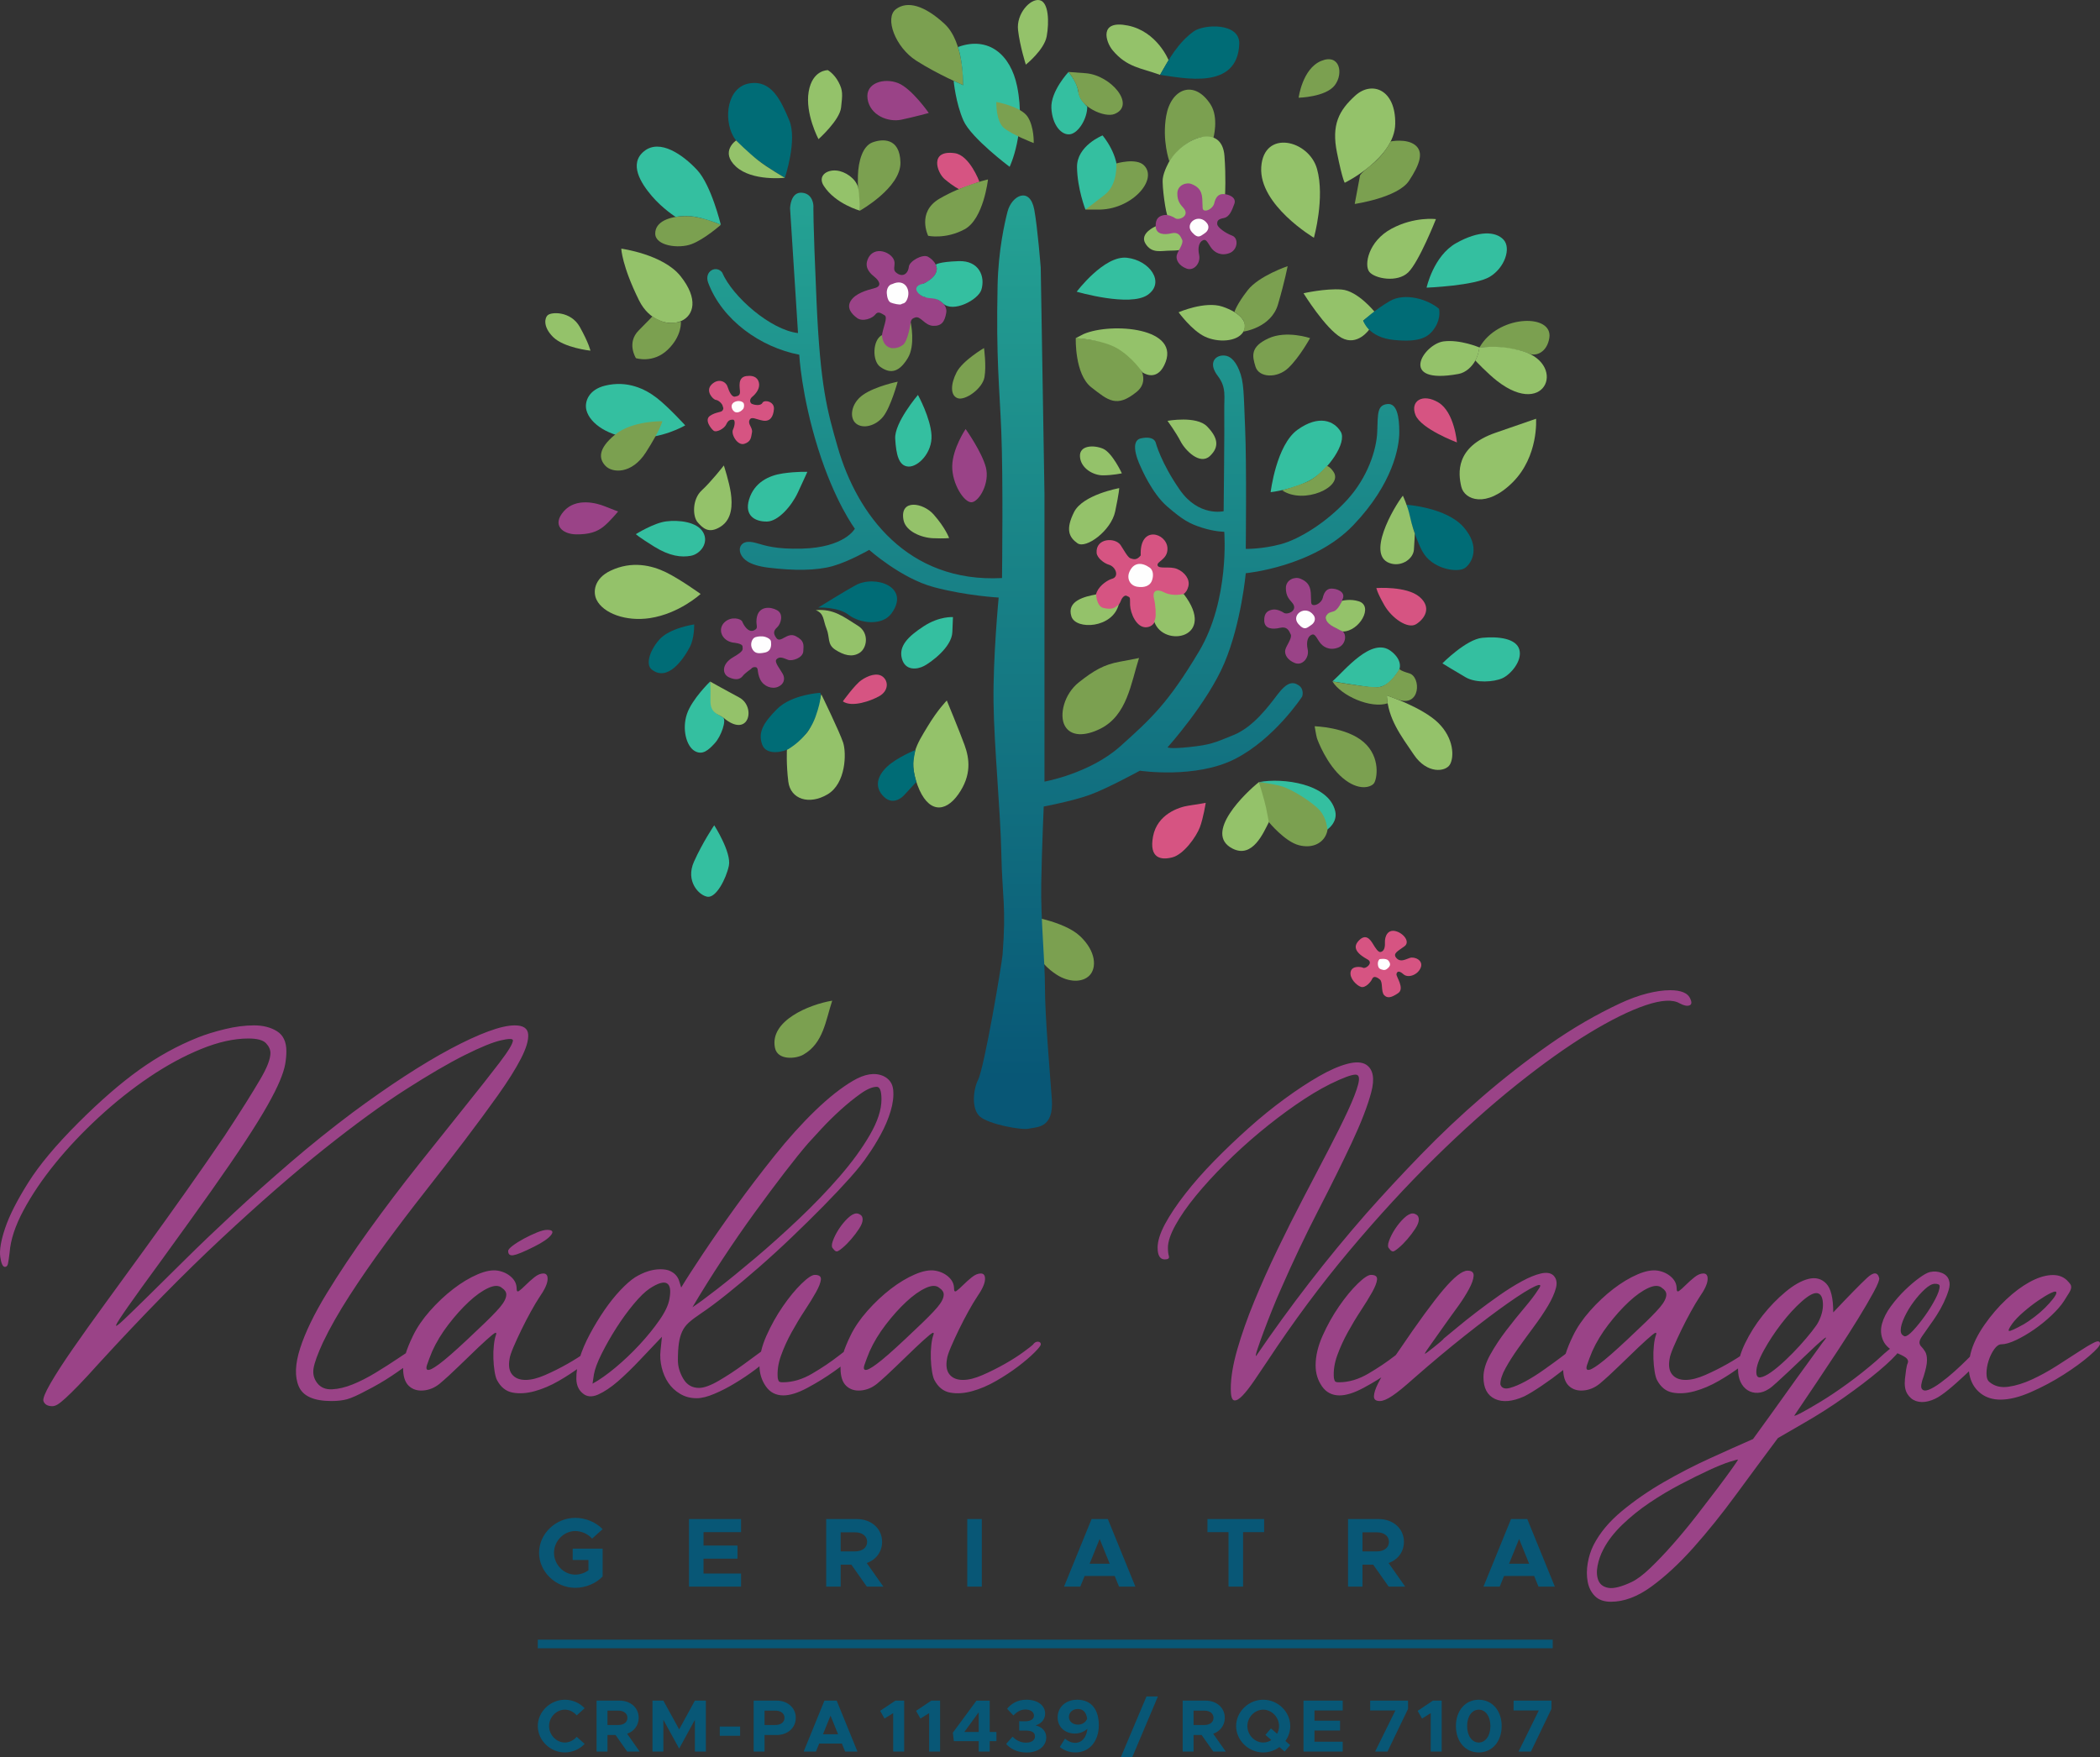 <?xml version="1.0" encoding="UTF-8"?>
<!DOCTYPE svg PUBLIC '-//W3C//DTD SVG 1.0//EN'
          'http://www.w3.org/TR/2001/REC-SVG-20010904/DTD/svg10.dtd'>
<svg clip-rule="evenodd" fill-rule="evenodd" height="12602.39" image-rendering="optimizeQuality" shape-rendering="geometricPrecision" text-rendering="geometricPrecision" viewBox="0 0 15059.9 12602.39" width="15059.9" xmlns="http://www.w3.org/2000/svg" xmlns:xlink="http://www.w3.org/1999/xlink"
><rect x="0" y="0" width="15059.9" height="12602.39" fill="#333333" stroke="none"/><defs
  ><linearGradient gradientUnits="userSpaceOnUse" id="a" x1="7411.47" x2="7417.31" y1="7732.97" y2="1504.72"
    ><stop offset="0" stop-color="#085776"
      /><stop offset="1" stop-color="#24a193"
    /></linearGradient
  ></defs
  ><g
  ><g
    ><g fill="#9a4387" fill-rule="nonzero"
      ><path d="M2053.72 7539.59c0,29.16 -2.81,59.99 -8.41,92.51 -5.61,32.51 -18.51,72.87 -38.68,121.09 -20.19,48.22 -49.9,107.07 -89.14,176.6 -39.24,69.51 -91.94,154.73 -158.1,255.64 -66.15,100.91 -148,220.32 -245.55,358.24 -97.55,137.91 -214.72,301.06 -351.5,489.43 -109.89,150.24 -191.17,262.93 -243.88,338.05 -52.7,75.12 -81.29,119.41 -85.77,132.87 -4.49,13.45 13.45,1.12 53.82,-37 40.36,-38.12 98.11,-94.19 173.24,-168.19 75.11,-73.99 165.37,-163.13 270.78,-267.42 105.39,-104.27 221.44,-215.27 348.14,-333.01 126.7,-117.73 261.81,-238.26 405.33,-361.6 143.52,-123.34 291.52,-242.19 444.01,-356.56 130.06,-96.43 254.52,-183.32 373.37,-260.69 118.85,-77.37 228.73,-142.96 329.65,-196.77 100.91,-53.82 190.61,-95.3 269.1,-124.46 78.49,-29.15 142.4,-43.72 191.73,-43.72 60.55,0 92.5,21.3 95.87,63.91 3.36,42.6 -14.01,100.91 -52.14,174.92 -38.12,73.99 -93.07,161.45 -164.82,262.36 -71.76,100.91 -151.93,209.68 -240.51,326.29 -88.58,116.61 -182.21,237.7 -280.87,363.28 -98.67,125.58 -194.54,251.72 -287.6,378.42 -93.06,126.7 -178.28,250.04 -255.64,370.01 -77.37,119.97 -140.72,231.53 -190.05,334.69 -38.12,82.98 -60.55,144.65 -67.27,185.01 -6.73,40.36 2.24,76.24 26.91,107.63 24.67,31.4 59.99,45.97 105.95,43.73 45.97,-2.25 95.31,-14.01 148.01,-35.32 52.7,-21.31 107.63,-49.34 164.82,-84.1 57.18,-34.75 109.88,-68.39 158.09,-100.91 48.22,-32.51 90.26,-60.54 126.14,-84.09 35.88,-23.55 60.55,-35.32 74,-35.32 22.43,0 24.67,12.33 6.72,37 -17.94,24.67 -48.77,54.94 -92.5,90.82 -43.72,35.88 -95.86,74 -156.41,114.37 -60.55,40.36 -122.22,76.24 -185.01,107.63 -58.3,31.4 -103.15,51.59 -134.54,60.55 -31.4,8.97 -69.52,13.45 -114.37,13.45 -125.58,0 -203.51,-34.75 -233.78,-104.27 -30.28,-69.51 -26.92,-161.46 10.08,-275.83 37,-114.37 100.35,-244.99 190.05,-391.87 89.7,-146.89 191.17,-298.82 304.42,-455.79 113.25,-156.97 230.41,-311.71 351.51,-464.2 121.09,-152.48 232.1,-291.51 333.01,-417.09 100.91,-125.58 183.88,-230.97 248.91,-316.19 65.03,-85.22 97.55,-139.03 97.55,-161.46 0,-13.45 -29.15,-13.45 -87.46,0 -58.3,13.45 -144.64,48.78 -259,105.96 -114.37,57.18 -255.64,139.6 -423.83,247.23 -168.19,107.63 -362.73,249.48 -583.61,425.51 -220.89,176.04 -466.44,390.2 -736.66,642.48 -270.22,252.28 -563.42,551.09 -879.61,896.43 -58.31,65.03 -106.51,117.17 -144.64,156.41 -38.12,39.25 -69.52,70.08 -94.19,92.51 -24.67,22.42 -43.72,37.56 -57.18,45.4 -13.45,7.85 -25.79,11.77 -37,11.77 -33.64,0 -54.95,-12.33 -63.91,-37 -4.49,-17.94 12.33,-59.98 50.46,-126.14 38.12,-66.15 91.38,-148.56 159.77,-247.23 68.4,-98.67 148.01,-210.24 238.83,-334.69 90.82,-124.46 185.01,-253.96 282.55,-388.52 97.55,-134.54 195.1,-270.78 292.64,-408.69 97.55,-137.91 188.93,-269.66 274.15,-395.24 60.54,-91.94 111.56,-170.99 153.05,-237.14 41.48,-66.16 75.68,-122.22 102.59,-168.19 26.91,-45.96 45.96,-84.09 57.18,-114.37 11.21,-30.27 16.83,-55.5 16.83,-75.68 0,-24.67 -10.65,-48.21 -31.96,-70.63 -21.31,-22.43 -63.35,-33.64 -126.14,-33.64 -103.15,0 -216.4,25.23 -339.74,75.68 -123.33,50.46 -247.23,117.73 -371.69,201.83 -124.45,84.1 -244.99,179.96 -361.6,287.6 -116.61,107.63 -220.88,218.08 -312.83,331.33 -91.94,113.24 -167.62,225.36 -227.04,336.37 -59.43,111.01 -92.51,211.36 -99.23,301.06 -4.49,38.12 -8.41,65.03 -11.77,80.73 -3.36,15.7 -10.65,23.55 -21.87,23.55 -15.7,0 -26.91,-24.11 -33.64,-72.32 -6.72,-48.22 5.05,-117.17 35.32,-206.87 30.28,-89.7 85.22,-197.9 164.82,-324.61 79.61,-126.7 199.02,-269.66 358.24,-428.87 156.98,-156.98 302.74,-283.68 437.29,-380.1 134.54,-96.43 274.7,-173.8 420.47,-232.1 56.06,-22.43 121.09,-42.61 195.09,-60.55 74,-17.94 143.52,-26.91 208.55,-26.91 65.03,0 119.98,14.01 164.82,42.04 44.85,28.03 67.28,75.68 67.28,142.96zm1099.47 2384.89c-35.88,29.15 -75.12,45.4 -117.74,48.77 -42.6,3.37 -77.37,-7.84 -104.27,-33.63 -26.91,-25.79 -40.36,-67.84 -40.36,-126.14 0,-58.31 23.55,-135.67 70.64,-232.1 29.15,-60.55 70.07,-120.54 122.77,-179.97 52.7,-59.42 108.21,-111.56 166.5,-156.41 58.31,-44.84 116.05,-79.61 173.24,-104.27 57.18,-24.67 105.95,-33.64 146.32,-26.91 38.12,6.72 70.08,21.87 95.87,45.4 25.79,23.55 38.68,51.02 38.68,82.42 0,20.18 6.16,25.79 18.5,16.82 12.33,-8.96 28.04,-22.99 47.1,-42.04 19.07,-19.07 39.8,-37.56 62.23,-55.5 22.43,-17.95 43.72,-26.92 63.91,-26.92 22.43,0 32.52,15.14 30.27,45.41 -2.24,30.27 -21.3,71.2 -57.18,122.78 -17.95,26.91 -38.68,61.67 -62.23,104.27 -23.55,42.6 -45.97,85.78 -67.27,129.5 -21.31,43.72 -40.36,85.22 -57.19,124.46 -16.82,39.24 -26.35,67.83 -28.59,85.78 -8.97,49.33 -2.8,86.89 18.5,112.68 21.31,25.79 53.27,38.68 95.87,38.68 40.36,0 87.46,-11.77 141.28,-35.31 53.82,-23.55 106.51,-49.9 158.09,-79.06 51.58,-29.15 96.43,-57.74 134.55,-85.77 38.12,-28.04 60.55,-45.41 67.27,-52.14 11.21,-15.71 23.55,-22.99 37,-21.87 13.45,1.12 20.19,7.28 20.19,18.5 0,8.97 -15.13,28.6 -45.41,58.87 -30.27,30.27 -68.95,63.35 -116.05,99.23 -47.1,35.88 -99.79,70.63 -158.09,104.27 -58.31,33.64 -116.05,58.3 -173.24,74 -57.18,15.7 -109.89,19.06 -158.09,10.09 -48.22,-8.97 -85.78,-39.25 -112.69,-90.83 -6.73,-13.45 -12.33,-34.19 -16.82,-62.22 -4.49,-28.04 -7.29,-58.31 -8.41,-90.83 -1.12,-32.51 0,-64.47 3.36,-95.86 3.36,-31.4 8.41,-56.07 15.13,-74 6.73,-20.19 -2.24,-20.19 -26.91,0 -24.67,20.19 -58.3,50.46 -100.91,90.82 -42.6,40.36 -88.58,84.66 -137.91,132.87 -49.33,48.21 -95.3,90.26 -137.9,126.14zm-53.83 -232.11c-15.7,38.12 -28.03,70.64 -36.99,97.55 -8.97,26.91 -3.93,38.68 15.13,35.32 19.06,-3.37 55.5,-26.91 109.32,-70.64 53.82,-43.72 135.67,-118.29 245.56,-223.68 71.75,-67.28 122.77,-118.86 153.05,-154.74 30.27,-35.87 45.4,-66.15 45.4,-90.82 0,-17.94 -10.09,-33.63 -30.27,-47.09 -22.43,-20.19 -55.51,-20.19 -99.23,0 -43.72,20.18 -90.26,53.26 -139.6,99.22 -49.34,45.97 -98.11,100.35 -146.32,163.14 -48.22,62.79 -86.9,126.7 -116.06,191.73zm824.12 -871.2c38.12,0 47.66,12.33 28.59,37 -19.06,24.67 -59.98,52.7 -122.77,84.09 -71.76,35.88 -120.54,56.07 -146.33,60.55 -25.79,4.49 -38.68,-5.6 -38.68,-30.27 0,-8.97 11.21,-21.87 33.64,-38.68 22.43,-16.83 49.34,-33.64 80.73,-50.46 31.4,-16.83 62.23,-31.4 92.5,-43.73 30.28,-12.33 54.39,-18.5 72.32,-18.5zm255.17 1172.26c-29.16,-23.55 -44.29,-57.75 -45.41,-102.59 -1.12,-44.85 6.73,-94.75 23.55,-149.69 16.82,-54.94 41.48,-112.69 74,-173.23 32.51,-60.55 67.27,-117.74 104.27,-171.56 37,-53.82 75.12,-101.47 114.37,-142.96 39.24,-41.48 74.56,-72.32 105.95,-92.5 62.79,-38.12 123.34,-57.19 181.64,-57.19 29.16,0 52.71,4.48 70.64,13.45 17.94,8.97 31.95,19.63 42.04,31.96 10.09,12.33 17.39,26.35 21.87,42.04 4.48,15.7 8.97,30.27 13.45,43.72 33.64,-56.06 85.22,-136.22 154.73,-240.5 69.52,-104.28 148.01,-216.97 235.47,-338.06 87.46,-121.1 180.52,-243.31 279.19,-366.65 98.66,-123.33 196.21,-231.53 292.64,-324.59 96.42,-93.07 186.68,-164.26 270.78,-213.6 84.09,-49.34 156.41,-60.55 216.96,-33.64 42.6,20.19 66.15,53.27 70.63,99.23 4.49,45.97 -1.68,96.99 -18.5,153.05 -16.82,56.07 -40.92,112.69 -72.32,169.86 -31.39,57.19 -61.67,105.96 -90.82,146.33 -29.15,44.84 -71.75,98.67 -127.82,161.46 -56.06,62.79 -119.41,130.06 -190.05,201.82 -70.63,71.76 -145.76,145.77 -225.37,222.01 -79.61,76.24 -159.21,149.13 -238.82,218.64 -79.61,69.51 -155.85,133.43 -228.73,191.73 -72.88,58.31 -136.23,105.39 -190.05,141.28 -33.64,22.43 -61.11,43.17 -82.42,62.23 -21.3,19.07 -37.56,40.92 -48.77,65.59 -11.21,24.67 -19.07,53.26 -23.55,85.78 -4.49,32.51 -6.73,72.32 -6.73,119.41 0,44.85 12.89,89.14 38.68,132.87 25.79,43.72 63.35,65.59 112.69,65.59 35.88,0 83.54,-17.38 142.96,-52.14 59.43,-34.76 118.3,-73.44 176.6,-116.05 58.31,-42.61 111.01,-81.3 158.1,-116.05 47.09,-34.76 76.24,-52.15 87.45,-52.15 20.19,0 25.23,10.09 15.14,30.28 -10.09,20.18 -30.28,45.4 -60.55,75.68 -30.27,30.27 -68.39,62.79 -114.37,97.54 -45.97,34.76 -94.18,67.28 -144.64,97.55 -50.46,30.84 -100.35,56.63 -149.69,77.37 -49.34,21.31 -91.94,31.96 -127.82,31.96 -44.85,0 -84.66,-10.65 -119.42,-31.96 -34.75,-20.74 -62.79,-47.1 -84.09,-79.05 -21.31,-31.39 -37,-67.83 -47.1,-109.33 -10.09,-41.48 -12.89,-82.41 -8.41,-122.77l10.09 -97.55c-51.58,53.82 -104.27,109.33 -158.09,166.5 -53.82,57.19 -105.95,107.64 -156.41,151.93 -50.46,43.73 -98.11,75.68 -142.97,95.87 -44.84,19.62 -81.85,16.82 -111,-8.97zm1617.95 -1794.55c-44.85,51.58 -100.91,121.1 -168.19,208.55 -67.27,87.46 -139.6,184.45 -216.96,290.96 -77.37,106.52 -154.73,218.64 -232.1,336.38 -77.37,117.73 -148.56,231.53 -213.6,341.41 38.12,-24.66 97.55,-68.39 178.28,-131.18 80.74,-62.79 171.56,-136.79 272.47,-222 100.91,-85.22 204.63,-178.28 311.14,-279.19 106.52,-100.91 204.07,-202.39 292.64,-304.42 88.58,-102.03 160.9,-201.27 216.96,-297.69 56.07,-96.43 84.1,-181.65 84.1,-255.64 0,-60.55 -11.21,-90.83 -33.64,-90.83 -31.39,0 -70.63,16.83 -117.73,50.46 -47.1,33.64 -94.75,72.32 -142.96,116.05 -48.22,43.73 -93.63,88.58 -136.23,134.55 -42.6,45.97 -74,80.17 -94.18,102.59zm-1547.32 1725.6c49.34,-26.92 104.27,-65.6 164.82,-116.06 60.55,-50.46 118.29,-105.39 173.24,-164.82 54.94,-59.42 102.59,-118.29 142.96,-176.59 40.36,-58.31 63.91,-108.77 70.63,-151.37 11.21,-60.55 5.05,-97.55 -18.5,-111.01 -23.55,-13.45 -64.47,-1.12 -122.78,37 -33.63,22.43 -72.31,59.99 -116.05,112.69 -43.72,52.7 -85.21,109.88 -124.46,171.55 -39.24,61.67 -73.99,122.78 -104.27,183.33 -30.27,60.54 -48.78,109.88 -55.5,148l-10.09 67.28zm1752.04 -948.58c-8.97,0 -17.94,-6.72 -26.91,-20.19 -11.21,-8.96 -11.77,-27.47 -1.68,-55.5 10.08,-28.03 24.67,-56.62 43.72,-85.78 19.07,-29.15 40.36,-54.94 63.91,-77.37 23.55,-22.42 44.29,-33.63 62.23,-33.63 8.97,0 18.5,3.36 28.59,10.08 10.09,6.73 15.13,17.95 15.13,33.64 0,17.95 -8.4,39.8 -25.23,65.59 -16.82,25.79 -35.87,51.02 -57.18,75.68 -21.31,24.67 -42.04,45.41 -62.23,62.23 -20.18,16.82 -33.64,25.23 -40.36,25.23zm-386.83 938.48c69.51,0 139.6,-20.75 210.23,-62.23 70.64,-41.48 133.99,-84.1 190.05,-127.82 56.06,-43.73 102.03,-78.49 137.91,-104.27 35.88,-25.79 53.82,-22.99 53.82,8.4 0,11.21 -21.87,37.56 -65.59,79.05 -43.73,41.49 -96.43,84.1 -158.1,127.83 -61.66,43.72 -126.13,83.53 -193.41,119.41 -67.27,35.88 -124.45,53.82 -171.55,53.82 -53.82,0 -95.87,-21.87 -126.14,-65.59 -30.27,-43.72 -45.41,-93.62 -45.41,-149.69 0,-67.27 16.83,-138.47 50.46,-213.6 33.64,-75.11 72.88,-145.2 117.74,-210.23 44.84,-65.03 89.14,-118.85 132.86,-161.46 43.72,-42.6 75.68,-63.91 95.87,-63.91 31.39,0 45.96,11.21 43.72,33.64 -2.24,22.43 -14.01,52.7 -35.32,90.82 -21.31,38.12 -48.22,81.85 -80.73,131.18 -32.52,49.34 -63.91,101.47 -94.19,156.42 -30.27,54.94 -55.5,110.44 -75.67,166.5 -20.19,56.06 -28.04,109.88 -23.55,161.45 2.24,11.21 5.04,19.07 8.4,23.55 3.37,4.49 12.89,6.73 28.6,6.73zm675.64 10.09c-35.88,29.15 -75.12,45.4 -117.74,48.77 -42.6,3.37 -77.37,-7.84 -104.27,-33.63 -26.91,-25.79 -40.36,-67.84 -40.36,-126.14 0,-58.31 23.55,-135.67 70.64,-232.1 29.15,-60.55 70.07,-120.54 122.77,-179.97 52.7,-59.42 108.21,-111.56 166.5,-156.41 58.31,-44.84 116.05,-79.61 173.24,-104.27 57.18,-24.67 105.95,-33.64 146.32,-26.91 38.12,6.72 70.08,21.87 95.87,45.4 25.79,23.55 38.68,51.02 38.68,82.42 0,20.18 6.16,25.79 18.5,16.82 12.33,-8.96 28.04,-22.99 47.1,-42.04 19.07,-19.07 39.8,-37.56 62.23,-55.5 22.43,-17.95 43.72,-26.92 63.91,-26.92 22.43,0 32.52,15.14 30.27,45.41 -2.24,30.27 -21.3,71.2 -57.18,122.78 -17.95,26.91 -38.68,61.67 -62.23,104.27 -23.55,42.6 -45.97,85.78 -67.27,129.5 -21.31,43.72 -40.36,85.22 -57.19,124.46 -16.82,39.24 -26.35,67.83 -28.59,85.78 -8.97,49.33 -2.8,86.89 18.5,112.68 21.31,25.79 53.27,38.68 95.87,38.68 40.36,0 87.46,-11.77 141.28,-35.31 53.82,-23.55 106.51,-49.9 158.09,-79.06 51.58,-29.15 96.43,-57.74 134.55,-85.77 38.12,-28.04 60.55,-45.41 67.27,-52.14 11.21,-15.71 23.55,-22.99 37,-21.87 13.45,1.12 20.19,7.28 20.19,18.5 0,8.97 -15.13,28.6 -45.41,58.87 -30.27,30.27 -68.95,63.35 -116.05,99.23 -47.1,35.88 -99.79,70.63 -158.09,104.27 -58.31,33.64 -116.05,58.3 -173.24,74 -57.18,15.7 -109.89,19.06 -158.09,10.09 -48.22,-8.97 -85.78,-39.25 -112.69,-90.83 -6.73,-13.45 -12.33,-34.19 -16.82,-62.22 -4.49,-28.04 -7.29,-58.31 -8.41,-90.83 -1.12,-32.51 0,-64.47 3.36,-95.86 3.36,-31.4 8.41,-56.07 15.13,-74 6.73,-20.19 -2.24,-20.19 -26.91,0 -24.67,20.19 -58.3,50.46 -100.91,90.82 -42.6,40.36 -88.58,84.66 -137.91,132.87 -49.33,48.21 -95.3,90.26 -137.9,126.14zm-53.83 -232.11c-15.7,38.12 -28.03,70.64 -36.99,97.55 -8.97,26.91 -3.93,38.68 15.13,35.32 19.06,-3.37 55.5,-26.91 109.32,-70.64 53.82,-43.72 135.67,-118.29 245.56,-223.68 71.75,-67.28 122.77,-118.86 153.05,-154.74 30.27,-35.87 45.4,-66.15 45.4,-90.82 0,-17.94 -10.09,-33.63 -30.27,-47.09 -22.43,-20.19 -55.51,-20.19 -99.23,0 -43.72,20.18 -90.26,53.26 -139.6,99.22 -49.34,45.97 -98.11,100.35 -146.32,163.14 -48.22,62.79 -86.9,126.7 -116.06,191.73zm2065.33 -743.38c0,-47.1 17.95,-103.71 53.26,-169.86 35.88,-66.16 83.54,-137.91 144.09,-215.28 59.98,-77.37 129.5,-156.42 208.55,-237.15 79.05,-80.73 161.46,-159.21 246.67,-235.46 85.22,-76.24 171.56,-146.33 259.01,-210.24 87.46,-63.91 169.3,-117.73 245.55,-161.46 76.24,-43.72 144.08,-73.43 203.51,-89.14 59.43,-15.7 104.83,-13.45 136.23,6.73 49.34,33.64 61.1,99.23 35.31,196.77 -25.79,97.55 -72.31,218.09 -139.59,361.61 -67.28,143.52 -147.45,305.54 -240.51,486.06 -93.07,180.52 -182.21,368.33 -267.42,563.42 -20.19,44.85 -41.49,95.31 -63.91,151.37 -22.43,56.06 -42.61,108.21 -60.55,156.41 -17.95,48.22 -32.52,89.14 -43.73,122.78 -11.2,33.64 -14.57,50.46 -10.08,50.46 244.43,-358.8 507.92,-699.66 790.48,-1022.57 121.09,-136.79 251.71,-277.51 391.87,-422.15 140.16,-144.65 287.6,-283.68 442.33,-417.1 154.73,-133.43 314.51,-257.88 479.34,-373.37 164.82,-115.5 333.57,-213.6 506.24,-294.34 67.27,-31.39 131.74,-54.94 193.41,-70.63 61.67,-15.7 117.17,-23.55 166.5,-23.55 38.12,0 69.51,5.04 94.18,15.13 24.67,10.09 41.48,26.35 50.46,48.78 11.21,24.67 8.41,39.8 -8.41,45.41 -16.82,5.6 -39.8,0.56 -68.95,-15.14 -49.34,-29.15 -130.62,-24.67 -243.87,13.45 -113.25,38.12 -248.36,104.84 -405.33,200.14 -156.97,95.31 -330.21,218.64 -519.7,370.01 -189.49,151.37 -385.7,326.85 -588.65,526.43 -202.95,199.57 -407.01,421.59 -612.2,666.02 -205.19,244.43 -400.84,507.92 -586.97,790.48 -31.39,47.1 -62.79,93.62 -94.18,139.6 -31.4,45.96 -59.43,81.85 -84.1,107.63 -24.67,25.79 -44.85,37 -60.55,33.64 -15.7,-3.36 -23.55,-30.84 -23.55,-82.42 0,-80.73 15.71,-175.47 47.1,-284.23 31.4,-108.76 71.76,-223.12 121.1,-343.1 49.33,-119.97 104.83,-243.87 166.5,-371.69 61.67,-127.82 123.89,-251.72 186.68,-371.69 62.79,-119.98 122.22,-233.79 178.28,-341.42 56.07,-107.63 102.59,-201.27 139.6,-280.87 37,-79.61 61.67,-142.96 74,-190.05 12.33,-47.1 6.17,-70.63 -18.5,-70.63 -29.16,0 -89.7,22.42 -181.65,67.27 -76.24,38.12 -158.09,87.46 -245.55,148 -87.46,60.55 -174.36,126.7 -260.68,198.46 -86.34,71.76 -169.31,147.45 -248.92,227.05 -79.61,79.61 -149.69,156.41 -210.23,230.41 -60.55,74 -108.77,143.52 -144.65,208.55 -35.88,65.03 -53.82,118.86 -53.82,161.46 0,24.67 2.24,44.84 6.73,60.55 4.48,15.7 -5.05,23.55 -29.16,23.55 -34.19,0 -51.58,-28.04 -51.58,-84.1zm1688.13 26.91c-8.97,0 -17.94,-6.72 -26.91,-20.19 -11.21,-8.96 -11.77,-27.47 -1.68,-55.5 10.08,-28.03 24.67,-56.62 43.72,-85.78 19.07,-29.15 40.36,-54.94 63.91,-77.37 23.55,-22.42 44.29,-33.63 62.23,-33.63 8.97,0 18.5,3.36 28.59,10.08 10.09,6.73 15.13,17.95 15.13,33.64 0,17.95 -8.4,39.8 -25.23,65.59 -16.82,25.79 -35.87,51.02 -57.18,75.68 -21.31,24.67 -42.04,45.41 -62.23,62.23 -20.18,16.82 -33.64,25.23 -40.36,25.23zm-386.83 938.48c69.51,0 139.6,-20.75 210.23,-62.23 70.64,-41.48 133.99,-84.1 190.05,-127.82 56.06,-43.73 102.03,-78.49 137.91,-104.27 35.88,-25.79 53.82,-22.99 53.82,8.4 0,11.21 -21.87,37.56 -65.59,79.05 -43.73,41.49 -96.43,84.1 -158.1,127.83 -61.66,43.72 -126.13,83.53 -193.41,119.41 -67.27,35.88 -124.45,53.82 -171.55,53.82 -53.82,0 -95.87,-21.87 -126.14,-65.59 -30.27,-43.72 -45.41,-93.62 -45.41,-149.69 0,-67.27 16.83,-138.47 50.46,-213.6 33.64,-75.11 72.88,-145.2 117.74,-210.23 44.84,-65.03 89.14,-118.85 132.86,-161.46 43.72,-42.6 75.68,-63.91 95.87,-63.91 31.39,0 45.96,11.21 43.72,33.64 -2.24,22.43 -14.01,52.7 -35.32,90.82 -21.31,38.12 -48.22,81.85 -80.73,131.18 -32.52,49.34 -63.91,101.47 -94.19,156.42 -30.27,54.94 -55.5,110.44 -75.67,166.5 -20.19,56.06 -28.04,109.88 -23.55,161.45 2.24,11.21 5.04,19.07 8.4,23.55 3.37,4.49 12.89,6.73 28.6,6.73zm292.17 134.54c-29.16,0 -43.17,-11.77 -42.05,-35.32 1.12,-23.54 10.65,-53.26 28.59,-89.13 17.95,-35.88 40.93,-75.12 68.96,-117.74 28.03,-42.6 55.5,-82.97 82.41,-121.09 136.79,-201.83 243.31,-347.59 319.55,-437.29 76.24,-89.7 133.43,-134.54 171.56,-134.54 31.39,0 45.97,12.89 43.72,38.68 -2.24,25.79 -13.45,57.18 -33.63,94.18 -20.19,37 -43.73,74.56 -70.64,112.69 -26.91,38.12 -50.46,70.64 -70.63,97.55 -47.1,67.27 -88.02,125.02 -122.78,173.23 -34.76,48.22 -52.14,74.56 -52.14,79.06 0,2.24 6.72,-1.69 20.18,-11.77 13.46,-10.09 28.6,-21.87 45.41,-35.32 16.82,-13.45 32.52,-26.35 47.1,-38.68 14.57,-12.33 21.86,-19.63 21.86,-21.87 22.43,-17.94 54.39,-44.28 95.87,-79.05 41.48,-34.76 88.58,-72.32 141.28,-112.69 52.7,-40.36 107.07,-80.17 163.14,-119.41 56.06,-39.24 109.88,-72.88 161.46,-100.91 51.58,-28.03 96.98,-46.54 136.22,-55.51 39.24,-8.96 68.96,-4.48 89.14,13.46 22.43,22.42 28.59,52.7 18.51,90.82 -10.09,38.12 -29.16,80.73 -57.19,127.82 -28.03,47.09 -61.67,96.98 -100.91,149.68 -39.24,52.71 -76.8,104.28 -112.69,154.74 -35.87,50.46 -66.15,98.1 -90.82,142.96 -24.67,44.84 -37,82.97 -37,114.37 0,2.24 0.56,3.92 1.69,5.04 1.12,1.12 1.68,2.8 1.68,5.05 11.21,20.18 33.07,25.79 65.59,16.82 32.51,-8.97 69.51,-24.67 111.01,-47.1 41.48,-22.43 85.21,-49.9 131.18,-82.41 45.96,-32.52 89.14,-63.91 129.5,-94.19 40.36,-30.27 75.12,-55.5 104.27,-75.68 29.15,-20.18 48.22,-30.27 57.19,-30.27 13.45,0 20.18,12.33 20.18,37 0,11.21 -17.38,32.51 -52.14,63.91 -34.76,31.39 -76.24,66.15 -124.46,104.27 -48.21,38.12 -98.1,74.56 -149.68,109.33 -51.58,34.75 -93.07,59.98 -124.46,75.68 -85.22,38.12 -155.29,44.28 -210.24,18.5 -54.94,-25.79 -82.41,-77.93 -82.41,-156.41 0,-49.34 16.26,-103.15 48.78,-161.46 32.51,-58.3 70.63,-116.05 114.37,-173.23 43.72,-57.19 87.46,-111.57 131.18,-163.14 43.72,-51.58 76.8,-95.31 99.23,-131.19 24.67,-33.63 16.26,-40.92 -25.23,-21.86 -41.48,19.06 -105.39,58.86 -191.73,119.41 -86.34,60.55 -188.93,137.91 -307.78,232.1 -118.86,94.19 -242.19,197.34 -370.01,309.47 -65.04,58.3 -116.06,99.78 -153.05,124.45 -37,24.67 -66.72,37 -89.14,37z"
        /><path d="M11472.23 9924.48c-35.88,29.15 -75.12,45.4 -117.74,48.77 -42.6,3.37 -77.37,-7.84 -104.27,-33.63 -26.91,-25.79 -40.36,-67.84 -40.36,-126.14 0,-58.31 23.55,-135.67 70.64,-232.1 29.15,-60.55 70.07,-120.54 122.77,-179.97 52.7,-59.42 108.21,-111.56 166.5,-156.41 58.31,-44.84 116.05,-79.61 173.24,-104.27 57.18,-24.67 105.95,-33.64 146.32,-26.91 38.12,6.72 70.08,21.87 95.87,45.4 25.79,23.55 38.68,51.02 38.68,82.42 0,20.18 6.16,25.79 18.5,16.82 12.33,-8.96 28.04,-22.99 47.1,-42.04 19.07,-19.07 39.8,-37.56 62.23,-55.5 22.43,-17.95 43.72,-26.92 63.91,-26.92 22.43,0 32.52,15.14 30.27,45.41 -2.24,30.27 -21.3,71.2 -57.18,122.78 -17.95,26.91 -38.68,61.67 -62.23,104.27 -23.55,42.6 -45.97,85.78 -67.27,129.5 -21.31,43.72 -40.36,85.22 -57.19,124.46 -16.82,39.24 -26.35,67.83 -28.59,85.78 -8.97,49.33 -2.8,86.89 18.5,112.68 21.31,25.79 53.27,38.68 95.87,38.68 40.36,0 87.46,-11.77 141.28,-35.31 53.82,-23.55 106.51,-49.9 158.09,-79.06 51.58,-29.15 96.43,-57.74 134.55,-85.77 38.12,-28.04 60.55,-45.41 67.27,-52.14 11.21,-15.71 23.55,-22.99 37,-21.87 13.45,1.12 20.19,7.28 20.19,18.5 0,8.97 -15.13,28.6 -45.41,58.87 -30.27,30.27 -68.95,63.35 -116.05,99.23 -47.1,35.88 -99.79,70.63 -158.09,104.27 -58.31,33.64 -116.05,58.3 -173.24,74 -57.18,15.7 -109.89,19.06 -158.09,10.09 -48.22,-8.97 -85.78,-39.25 -112.69,-90.83 -6.73,-13.45 -12.33,-34.19 -16.82,-62.22 -4.49,-28.04 -7.29,-58.31 -8.41,-90.83 -1.12,-32.51 0,-64.47 3.36,-95.86 3.36,-31.4 8.41,-56.07 15.13,-74 6.73,-20.19 -2.24,-20.19 -26.91,0 -24.67,20.19 -58.3,50.46 -100.91,90.82 -42.6,40.36 -88.58,84.66 -137.91,132.87 -49.33,48.21 -95.3,90.26 -137.9,126.14zm-53.83 -232.11c-15.7,38.12 -28.03,70.64 -36.99,97.55 -8.97,26.91 -3.93,38.68 15.13,35.32 19.06,-3.37 55.5,-26.91 109.32,-70.64 53.82,-43.72 135.67,-118.29 245.56,-223.68 71.75,-67.28 122.77,-118.86 153.05,-154.74 30.27,-35.87 45.4,-66.15 45.4,-90.82 0,-17.94 -10.09,-33.63 -30.27,-47.09 -22.43,-20.19 -55.51,-20.19 -99.23,0 -43.72,20.18 -90.26,53.26 -139.6,99.22 -49.34,45.97 -98.11,100.35 -146.32,163.14 -48.22,62.79 -86.9,126.7 -116.06,191.73zm1267.65 269.1c-26.91,17.95 -53.82,27.48 -80.73,28.6 -26.91,1.12 -51.02,-5.05 -72.32,-18.51 -21.3,-13.45 -38.12,-33.07 -50.46,-58.86 -12.33,-25.79 -18.5,-56.63 -18.5,-92.51 0,-53.82 16.82,-115.49 50.46,-185 33.64,-69.52 75.68,-136.23 126.14,-200.14 50.46,-63.91 105.39,-120.53 164.82,-169.86 59.42,-49.34 114.37,-80.18 164.82,-92.5 50.46,-12.33 92.5,-1.13 126.14,33.63 33.63,34.76 50.46,103.71 50.46,206.87 114.37,-121.09 195.09,-203.51 242.19,-247.23 47.09,-43.72 76.24,-43.16 87.45,1.68 2.25,13.45 -11.2,47.1 -40.36,100.91 -29.15,53.82 -66.15,117.17 -111,190.05 -44.85,72.88 -94.19,150.25 -148.01,232.1 -53.82,81.86 -103.71,156.97 -149.69,225.37 -45.96,68.39 -84.09,125.02 -114.37,169.86 -30.27,44.85 -45.4,67.27 -45.4,67.27 0,4.49 17.94,-2.8 53.82,-21.86 35.88,-19.07 82.41,-45.97 139.6,-80.74 57.18,-34.75 120.53,-77.37 190.05,-127.82 69.51,-50.46 137.91,-104.83 205.19,-163.13 40.36,-38.12 77.37,-70.08 111.01,-95.87 33.63,-25.79 52.7,-38.68 57.18,-38.68 31.4,0 31.4,20.19 0,60.55 -31.39,40.36 -81.85,89.7 -151.37,148 -69.51,58.31 -151.93,121.1 -247.23,188.37 -95.31,67.27 -190.05,127.82 -284.24,181.64l-191.73 111.01c-98.66,132.31 -199.01,267.98 -301.05,407.01 -102.03,139.03 -203.51,265.18 -304.42,378.42 -100.91,113.25 -201.27,206.31 -301.06,279.19 -99.79,72.87 -196.77,109.32 -290.96,109.32 -49.33,0 -87.45,-13.45 -114.37,-40.36 -26.91,-26.91 -44.28,-61.11 -52.14,-102.59 -7.84,-41.48 -7.84,-85.78 0,-132.86 7.85,-47.1 21.87,-90.83 42.05,-131.19 44.84,-87.46 112.69,-168.74 203.51,-243.87 90.82,-75.12 190.61,-144.08 299.37,-206.87 108.77,-62.79 219.76,-119.97 333.01,-171.56 113.25,-51.58 215.84,-97.54 307.78,-137.9 89.7,-123.34 164.82,-227.61 225.37,-312.83 60.55,-85.22 111.01,-155.29 151.37,-210.23 40.36,-54.95 71.2,-97.55 92.5,-127.82 21.31,-30.28 37.56,-52.15 48.78,-65.6 8.97,-13.45 6.73,-15.13 -6.72,-5.04 -13.45,10.09 -33.08,26.91 -58.87,50.46 -25.79,23.55 -56.06,52.14 -90.82,85.78 -34.76,33.63 -68.4,65.59 -100.91,95.86 -32.52,30.28 -62.23,57.75 -89.14,82.42 -26.91,24.67 -45.97,40.36 -57.19,47.09zm-985.57 1385.86c38.12,-17.94 82.98,-51.58 134.55,-100.91 51.58,-49.34 105.95,-106.51 163.13,-171.55 57.19,-65.03 113.25,-132.87 168.19,-203.51 54.94,-70.64 104.83,-135.67 149.68,-195.09 44.85,-59.43 80.74,-108.21 107.64,-146.33 26.91,-38.12 40.36,-58.31 40.36,-60.55 0,-2.24 -19.63,2.8 -58.87,15.13 -39.24,12.33 -89.14,32.52 -149.68,60.55 -60.55,28.03 -128.38,61.67 -203.51,100.91 -75.12,39.24 -148.57,82.98 -220.33,131.18 -71.75,48.22 -137.34,100.91 -196.77,158.1 -59.43,57.18 -104.83,116.05 -136.23,176.6 -20.18,38.12 -34.19,77.93 -42.04,119.41 -7.85,41.48 -5.61,76.8 6.72,105.95 12.33,29.16 37,46.54 74,52.14 37,5.61 91.38,-8.4 163.14,-42.04zm1332.04 -2072.05c-24.67,-4.49 -61.67,15.13 -111.01,58.86 -49.34,43.73 -98.11,96.99 -146.33,159.78 -48.21,62.79 -90.26,126.7 -126.13,191.73 -35.88,65.03 -53.83,116.61 -53.83,154.73 0,29.15 10.09,42.04 30.28,38.68 20.18,-3.36 45.4,-15.7 75.68,-37 30.27,-21.31 63.91,-49.34 100.91,-84.1 36.99,-34.75 71.75,-70.07 104.27,-105.95 32.51,-35.88 61.1,-69.51 85.77,-100.91 24.67,-31.39 40.37,-53.82 47.1,-67.27 24.67,-47.1 35.88,-92.5 33.64,-136.23 -2.24,-43.72 -15.7,-67.83 -40.36,-72.31zm944.73 -90.83c6.73,17.95 5.61,41.49 -3.36,70.64 -8.97,29.15 -20.75,58.87 -35.32,89.14 -14.57,30.27 -30.83,59.43 -48.78,87.46 -17.94,28.03 -33.63,51.02 -47.09,68.95 -26.92,38.12 -46.54,66.15 -58.87,84.1 -12.33,17.94 -18.51,32.51 -18.51,43.72 0,11.21 4.49,21.31 13.46,30.28 8.96,8.96 17.94,20.74 26.91,35.31 8.96,14.58 13.45,35.32 13.45,62.23 0,26.91 -7.85,65.03 -23.55,114.37 -17.95,47.1 -22.43,77.37 -13.45,90.82 8.97,13.45 25.23,15.71 48.78,6.73 23.54,-8.97 52.14,-25.79 85.77,-50.46 33.64,-24.67 66.72,-51.58 99.23,-80.73 32.52,-29.16 62.79,-57.75 90.82,-85.78 28.03,-28.03 48.78,-48.78 62.23,-62.23 40.36,-42.6 70.64,-63.91 90.82,-63.91 15.71,0 23.55,11.21 23.55,33.64 0,6.72 -13.45,24.67 -40.36,53.82 -26.91,29.15 -58.87,61.67 -95.87,97.55 -36.99,35.87 -76.24,72.31 -117.73,109.32 -41.48,37 -76.8,65.59 -105.95,85.78 -31.4,22.43 -63.35,37.56 -95.87,45.4 -32.51,7.85 -61.66,7.29 -87.46,-1.68 -25.79,-8.96 -46.53,-26.35 -62.22,-52.14 -15.71,-25.79 -21.31,-61.11 -16.83,-105.95 2.24,-22.43 5.05,-44.85 8.41,-67.27 3.36,-22.43 7.29,-38.12 11.77,-47.1 4.48,-11.21 2.24,-21.87 -6.73,-31.96 -8.96,-10.08 -29.15,-21.86 -60.54,-35.31 -56.07,-24.67 -92.51,-56.07 -109.33,-94.19 -16.82,-38.12 -19.63,-77.93 -8.41,-119.41 11.21,-41.48 32.52,-83.54 63.91,-126.14 31.4,-42.6 65.03,-81.29 100.91,-116.05 35.88,-34.76 70.08,-63.91 102.59,-87.46 32.52,-23.55 57.75,-37.56 75.68,-42.04 31.4,-6.73 60.55,-4.49 87.46,6.72 26.91,11.21 43.73,29.15 50.46,53.82zm-316.19 400.29c13.45,0 33.64,-14.57 60.55,-43.73 26.91,-29.15 54.38,-63.35 82.42,-102.59 28.03,-39.24 52.7,-79.05 73.99,-119.41 21.31,-40.36 31.96,-71.76 31.96,-94.18 0,-11.21 -11.21,-16.83 -33.64,-16.83 -20.18,0 -44.28,12.89 -72.31,38.68 -28.04,25.79 -54.95,56.07 -80.74,90.82 -25.79,34.76 -47.66,71.2 -65.59,109.33 -17.94,38.12 -26.91,69.51 -26.91,94.18 0,15.71 3.92,26.92 11.77,33.64 7.84,6.73 14.01,10.09 18.5,10.09zm571.36 -84.1c47.1,-67.27 98.67,-127.26 154.73,-179.96 56.07,-52.7 111.57,-94.18 166.5,-124.46 54.95,-30.27 105.96,-47.09 153.05,-50.46 47.1,-3.36 85.22,8.41 114.37,35.32 11.21,11.21 19.63,20.75 25.23,28.59 5.61,7.85 7.85,16.83 6.73,26.92 -1.12,10.08 -6.17,22.42 -15.13,36.99 -8.97,14.58 -21.31,34.2 -37,58.87 -20.19,31.4 -49.9,65.59 -89.14,102.59 -39.24,37 -80.74,70.64 -124.46,100.91 -43.73,30.27 -86.9,55.5 -129.5,75.68 -42.61,20.19 -77.37,30.27 -104.27,30.27 -17.95,0 -35.32,11.77 -52.15,35.32 -16.82,23.55 -30.27,51.02 -40.36,82.42 -10.09,31.39 -15.13,62.22 -15.13,92.5 0,30.27 7.85,51.02 23.55,62.23 35.88,29.15 80.73,39.8 134.54,31.95 53.83,-7.84 109.89,-25.23 168.19,-52.14 58.3,-26.91 116.61,-58.86 174.91,-95.86 58.31,-37 110.45,-70.64 156.42,-100.91 45.96,-30.28 83.53,-52.7 112.69,-67.28 29.15,-14.57 43.72,-11.77 43.72,8.41 0,13.45 -25.23,42.04 -75.68,85.78 -50.46,43.72 -112.69,89.14 -186.69,136.22 -73.99,47.1 -151.93,88.58 -233.78,124.46 -81.85,35.88 -154.17,53.82 -216.96,53.82 -56.06,0 -103.15,-14.57 -141.28,-43.72 -38.12,-29.15 -63.91,-67.83 -77.37,-116.05 -13.45,-48.22 -12.33,-104.83 3.36,-169.86 15.7,-65.03 49.34,-134.55 100.91,-208.56zm514.65 -228.73c0,-11.21 -12.89,-10.65 -38.68,1.68 -25.79,12.33 -56.62,30.84 -92.5,55.51 -35.88,24.67 -71.19,52.14 -105.95,82.41 -34.76,30.28 -61.11,57.75 -79.05,82.42 -22.43,31.39 -30.28,48.78 -23.55,52.14 6.72,3.36 42.6,-12.89 107.63,-48.78 22.43,-13.45 47.66,-30.83 75.68,-52.14 28.03,-21.31 53.26,-43.17 75.68,-65.59 22.43,-22.43 41.48,-43.73 57.19,-63.91 15.7,-20.19 23.54,-34.76 23.54,-43.73z"
      /></g
      ><path d="M4107.12 11188.88l112.93 0 0 74.11c-27.53,19.76 -61.4,31.05 -94.58,31.05 -82.58,0 -152.45,-71.99 -152.45,-156.68 0,-83.99 69.87,-155.98 152.45,-155.98 44.46,0 91.76,21.18 120.69,54.35l75.52 -67.76c-48.7,-50.82 -123.51,-81.17 -196.21,-81.17 -140.45,0 -259.72,114.34 -259.72,250.56 0,136.21 119.28,251.26 259.72,251.26 72.7,0 147.52,-30.35 196.21,-81.17l0 -199.74 -214.56 0 0 81.17zm1207.11 -199.73l0 -93.87 -373.36 0 0 484.88 373.36 0 0 -93.87 -268.91 0 0 -106.57 243.5 0 0 -93.87 -243.5 0 0 -96.69 268.91 0zm1020.78 391.01l-119.28 -169.38c66.34,-23.3 110.11,-79.76 110.11,-151.75 0,-95.99 -77.65,-163.74 -182.8,-163.74l-218.09 0 0 484.88 103.75 0 0 -157.39 76.92 0 110.81 157.39 118.58 0zm-306.31 -389.6l103.04 0c51.52,0 86.81,26.82 86.81,68.46 0,41.64 -35.29,68.46 -86.81,68.46l-103.04 0 0 -136.92zm907.85 389.6l104.45 0 0 -484.88 -104.45 0 0 484.88zm1088.54 0l117.16 0 -197.61 -484.88 -116.46 0 -197.62 484.88 116.46 0 31.05 -76.22 215.98 0 31.05 76.22zm-211.03 -164.45l71.99 -177.15 71.98 177.15 -143.98 0zm996.08 164.45l104.45 0 0 -391.01 151.04 0 0 -93.87 -406.53 0 0 93.87 151.04 0 0 391.01zm1267.1 0l-119.28 -169.38c66.34,-23.3 110.11,-79.76 110.11,-151.75 0,-95.99 -77.65,-163.74 -182.8,-163.74l-218.09 0 0 484.88 103.75 0 0 -157.39 76.92 0 110.81 157.39 118.58 0zm-306.31 -389.6l103.04 0c51.52,0 86.81,26.82 86.81,68.46 0,41.64 -35.29,68.46 -86.81,68.46l-103.04 0 0 -136.92zm1262.16 389.6l117.16 0 -197.61 -484.88 -116.46 0 -197.62 484.88 116.46 0 31.05 -76.22 215.98 0 31.05 76.22zm-211.03 -164.45l71.99 -177.15 71.98 177.15 -143.98 0z" fill="#085776" fill-rule="nonzero"
      /><path d="M3856.7 11760.44L11135.1 11760.44 11135.1 11822.2 3856.7 11822.2z" fill="#085776"
      /><path d="M4050.79 12569.42c55.31,0 106.35,-23.94 141.99,-61.16l-56.9 -51.04c-21.27,24.46 -51.59,40.94 -85.09,40.94 -61.15,0 -113.26,-54.24 -113.26,-118.06 0,-63.28 52.11,-117.52 113.26,-117.52 33.5,0 63.82,16.49 85.09,40.94l56.9 -51.05c-35.63,-37.76 -86.68,-61.15 -141.99,-61.15 -104.75,0 -194.09,86.15 -194.09,188.77 0,102.63 89.34,189.31 194.09,189.31zm536.42 -6.38l-89.87 -127.63c49.99,-17.54 82.96,-60.09 82.96,-114.33 0,-72.31 -58.49,-123.37 -137.73,-123.37l-164.31 0 0 365.33 78.18 0 0 -118.59 57.96 0 83.5 118.59 89.33 0zm-230.78 -293.53l77.64 0c38.82,0 65.41,20.21 65.41,51.58 0,31.38 -26.59,51.59 -65.41,51.59l-77.64 0 0 -103.16zm322.65 293.53l78.17 0 0 -227.59 113.27 206.32 112.74 -206.32 0 227.59 78.71 0 0 -365.33 -78.71 0 -112.74 206.33 -113.27 -206.33 -78.17 0 0 365.33zm482.71 -113.27l145.71 0 0 -65.94 -145.71 0 0 65.94zm242.89 113.27l78.17 0 0 -118.59 86.15 0c79.25,0 137.73,-51.05 137.73,-123.37 0,-72.31 -58.49,-123.37 -137.73,-123.37l-164.31 0 0 365.33zm78.17 -190.37l0 -103.16 77.65 0c38.82,0 65.41,20.21 65.41,51.58 0,31.38 -26.59,51.59 -65.41,51.59l-77.65 0zm577.91 190.37l88.28 0 -148.91 -365.33 -87.74 0 -148.89 365.33 87.74 0 23.4 -57.43 162.71 0 23.41 57.43zm-159 -123.9l54.25 -133.47 54.24 133.47 -108.49 0zm503.58 123.9l78.71 0 0 -365.33 -62.75 0 -109.55 73.38 31.37 55.31 62.22 -38.82 0 275.46zm257.77 0l78.7 0 0 -365.33 -62.74 0 -109.55 73.38 31.37 55.31 62.22 -38.82 0 275.46zm355.62 0l78.71 0 0 -74.44 48.39 0 0 -65.94 -48.39 0 0 -224.41 -95.19 0 -169.1 229.72 7.44 60.63 178.15 0 0 74.44zm-103.16 -140.39l103.16 -141.45 0 141.45 -103.16 0zm446.55 147.3c85.09,0 140.93,-45.72 140.93,-109.01 0,-48.4 -36.7,-76.57 -76.57,-85.63 39.87,-11.69 68.59,-42 68.59,-84.02 0,-57.96 -51.58,-99.96 -134,-99.96 -64.88,0 -108.48,28.18 -138.79,64.87l45.2 47.87c24.46,-25.54 51.58,-42.55 86.15,-42.55 36.15,0 61.15,17.02 61.15,43.61 0,26.05 -23.93,40.94 -63.81,40.94l-42 -0.54 0 67.01 42 0c49.46,-0.53 71.25,13.82 71.25,42 0,26.06 -23.39,44.67 -63.81,44.67 -36.69,0 -71.26,-15.42 -96.78,-43.07l-46.25 52.11c30.83,35.63 80.82,61.69 146.76,61.69zm362.54 -378.61c-79.77,0 -139.86,51.58 -139.86,126.55 0,72.32 55.84,115.93 123.37,115.93 34.56,0 67.53,-12.76 90.4,-34.56 -6.91,61.69 -39.34,101.04 -86.68,101.04 -30.31,0 -52.11,-11.17 -74.44,-29.78l-37.22 59.55c29.78,23.93 66.46,39.35 112.21,39.35 101.03,0 167.49,-81.37 167.49,-195.16 0,-106.34 -48.39,-182.92 -155.27,-182.92zm6.38 178.67c-35.63,0 -65.41,-20.74 -65.41,-55.84 0,-29.24 24.47,-56.37 63.28,-56.37 40.94,0 60.62,25 67.54,69.66 -10.64,26.06 -35.11,42.54 -65.41,42.54zm307.35 232.39l81.9 0 183.46 -434.46 -81.89 0 -183.47 434.46zm751.92 -39.35l-89.87 -127.63c49.99,-17.54 82.96,-60.09 82.96,-114.33 0,-72.31 -58.49,-123.37 -137.73,-123.37l-164.31 0 0 365.33 78.18 0 0 -118.59 57.97 0 83.49 118.59 89.33 0zm-230.78 -293.53l77.64 0c38.82,0 65.41,20.21 65.41,51.58 0,31.38 -26.59,51.59 -65.41,51.59l-77.64 0 0 -103.16zm693.28 110.61c0,-102.62 -88.26,-188.77 -194.09,-188.77 -104.75,0 -194.09,86.15 -194.09,188.77 0,102.63 89.34,189.31 194.09,189.31 43.61,0 84.02,-14.36 116.47,-38.82l37.22 32.44 39.88 -46.26 -34.04 -29.77c21.81,-30.85 34.56,-67.54 34.56,-106.89zm-194.09 118.06c-61.15,0 -113.26,-54.24 -113.26,-118.06 0,-63.28 52.11,-117.52 113.26,-117.52 61.69,0 113.8,54.24 113.8,117.52 0,19.68 -4.78,38.82 -13.81,55.3l-44.14 -38.28 -39.87 46.26 42.53 37.22c-17.02,11.17 -37.22,17.56 -58.5,17.56zm570.46 -229.72l0 -70.73 -281.31 0 0 365.33 281.31 0 0 -70.72 -202.61 0 0 -80.3 183.46 0 0 -70.72 -183.46 0 0 -72.85 202.61 0zm232.4 294.6l88.8 0 147.3 -306.3 0 -59.03 -271.73 0 0 70.73 180.8 0 -145.17 294.6zm398.68 0l78.71 0 0 -365.33 -62.74 0 -109.56 73.38 31.37 55.31 62.22 -38.82 0 275.46zm344.46 6.38c96.24,0 164.31,-78.18 164.31,-189.31 0,-110.61 -68.07,-188.77 -164.31,-188.77 -96.26,0 -163.79,78.17 -163.79,188.77 0,111.14 67.53,189.31 163.79,189.31zm0 -71.25c-48.93,0 -83.5,-49.46 -83.5,-118.06 0,-68.59 34.57,-117.52 83.5,-117.52 49.45,0 83.48,48.93 83.48,117.52 0,68.6 -34.03,118.06 -83.48,118.06zm285.42 64.87l88.8 0 147.3 -306.3 0 -59.03 -271.73 0 0 70.73 180.8 0 -145.17 294.6z" fill="#085776" fill-rule="nonzero"
      /><path d="M5968.11 7177.3c-165.59,27.47 -451.5,144.63 -410.3,339.12 18.98,89.61 148.61,79.32 203.33,48.05 143.47,-81.97 159.6,-243.5 206.98,-387.17z" fill="#7ba050"
      /><path d="M7353.13 6565.69c0,0 275.96,39.1 392.15,148.59 116.18,109.49 119.96,227.83 68.57,281.46 -51.39,53.63 -150.59,50.16 -235.46,-4.32 -134.36,-86.23 -198.6,-216.2 -225.26,-425.73z" fill="#7ba050"
      /><path d="M7013.51 7746.57c-33.51,67.02 -49.16,205.57 13.4,261.42 62.57,55.85 301.64,100.54 353.03,87.14 51.39,-13.41 178.76,2.23 163.1,-212.27 -15.65,-214.5 -49.15,-596.58 -49.15,-797.68 0,-201.1 -31.28,-491.57 -26.81,-746.27 4.46,-254.71 17.88,-554.12 17.88,-554.12 0,0 202.2,-37.98 327.32,-82.67 125.12,-44.67 361.97,-174.28 361.97,-174.28 0,0 399.89,60.33 683.65,-84.9 283.77,-145.23 480.4,-446.86 480.4,-446.86 0,0 17.87,-51.4 -24.59,-80.45 -42.45,-29.04 -84.89,-22.35 -149.7,62.57 -64.8,84.91 -174.28,234.61 -315.04,292.69 -140.77,58.1 -172.04,71.5 -317.27,87.14 -145.24,15.65 -158.65,2.23 -158.65,2.23 0,0 287.11,-319.43 407.76,-605.44 120.65,-286 153.06,-643.51 153.06,-643.51 0,0 484.84,-44.66 770.83,-344.07 285.99,-299.4 330.12,-563.04 330.12,-668.06 0,-105.01 -15.06,-210.05 -86.57,-201.11 -71.5,8.93 -67.04,64.79 -71.5,196.62 -4.47,131.83 -69.27,330.67 -216.73,491.55 -147.47,160.89 -341.86,281.55 -475.92,317.29 -134.05,35.74 -250.25,33.51 -250.25,33.51 0,0 6.68,-609.98 -4.49,-862.46 -11.16,-252.48 -6.97,-334.26 -43.57,-421.18 -30.1,-71.46 -69.25,-109.48 -125.11,-102.78 -53.42,6.39 -92.73,60.32 -27.94,145.24 64.8,84.91 44.68,148.59 46.93,255.83 2.24,107.24 -4.47,714.99 -4.47,714.99 0,0 -178.74,42.45 -315.03,-154.17 -136.3,-196.62 -172.06,-337.39 -172.06,-337.39 0,0 -8.93,-51.39 -105.01,-31.28 -96.08,20.11 -2.23,205.57 -2.23,205.57 0,0 78.21,187.68 189.92,283.76 111.71,96.08 158.63,122.88 250.24,151.93 91.6,29.06 158.56,29.11 158.56,29.11 0,0 40.21,487.1 -180.98,858 -221.2,370.9 -344.1,482.62 -563.07,679.24 -218.97,196.62 -545.18,254.72 -545.18,254.72l0 -2062.29 -26.88 -1624.36c0,0 -22.31,-285.08 -46.15,-414.84 -31.1,-169.16 -162.07,-104.03 -192.18,14.05 -18.63,73.03 -65.75,272.82 -71.12,529.28 -11.14,531.75 13.34,715.04 26.75,1050.19 13.4,335.16 5.89,960.21 5.03,1047.92 -678.86,35.35 -1039.78,-457.87 -1178.07,-937.87 -75.96,-263.64 -125.15,-436.25 -151.97,-1043.99 -26.81,-607.74 -22.35,-685.94 -22.35,-685.94 0,0 0,-89.37 -82.67,-96.08 -82.67,-6.7 -84.9,111.72 -84.9,111.72l56.97 894.87c-195.16,-21.68 -469.74,-260.32 -544.07,-434.6 -41.65,-54.79 -131.47,-9.8 -99.86,74.36 100.77,268.25 376.57,462.81 652.85,515.52 0,0 14.47,289.39 135.12,673.7 120.66,384.31 263.66,574.24 263.66,574.24 0,0 -71.86,135.34 -380.92,143.03 -184.6,4.59 -257.58,-20.51 -324.09,-39.63 -65.72,-18.89 -95.87,-5.96 -111.14,16.41 -21.24,31.17 -5.49,85.19 49.62,117.4 31.8,18.59 79.2,33.96 145.43,42.13 180.97,22.34 344.08,22.34 462.51,-11.18 118.42,-33.51 261.42,-116.18 261.42,-116.18 0,0 229.06,204.46 462.54,267.01 233.49,62.56 465.92,74.86 465.92,74.86 0,0 -41.29,428.99 -36.83,752.97 4.47,323.98 49.19,766.37 55.88,1083.65 6.7,317.29 35.76,375.37 8.95,723.93 -4.9,63.65 -129.42,806.39 -176.28,900.09z" fill="url(#a)"
      /><path d="M5121.95 5919.21c0,0 125.12,195.51 105.01,290.46 -20.11,94.96 -91.62,231.25 -153.06,222.32 -61.44,-8.94 -159.76,-111.73 -97.19,-251.37 62.56,-139.65 145.24,-261.41 145.24,-261.41z" fill="#34bfa0"
      /><path d="M6789.9 5024.36c0,0 91.62,221.21 127.36,319.51 35.74,98.31 51.39,216.73 -44.68,353.03 -96.08,136.29 -218.97,134.06 -292.7,-64.8 -73.73,-198.86 -2.23,-297.17 71.5,-420.06 73.73,-122.9 138.52,-187.69 138.52,-187.69z" fill="#94c26a"
      /><path d="M8168.49 4719.39c-58.2,181.57 -84.99,411.16 -277.06,507.19 -111.72,55.86 -212.25,55.87 -254.71,-20.11 -42.46,-75.96 -6.7,-227.89 100.54,-312.8 107.24,-84.91 180.97,-127.37 292.69,-147.48 111.73,-20.11 138.53,-26.81 138.53,-26.81z" fill="#7ba050"
      /><path d="M8646.65 5758.4c0,0 -16.78,109.48 -42.46,176.51 -25.69,67.03 -115.07,193.27 -196.62,214.5 -81.56,21.23 -168.68,7.81 -138.52,-150.82 30.15,-158.63 185.45,-210.04 254.71,-220.08 69.27,-10.05 122.9,-20.11 122.9,-20.11z" fill="#d65482"
      /><path d="M8180.71 3983.73c-10.14,-220.38 186.83,-162.25 191.62,-51.66 3.52,81.25 -79.62,94.65 -70.8,123.33 8.81,28.68 86.5,3.24 140.13,25.59 53.63,22.35 93.85,73.74 80.44,125.13 -13.4,51.39 -42.44,71.5 -113.95,69.26 -71.5,-2.24 -89.37,-35.76 -107.24,-20.12 -17.88,15.66 -11.1,100.91 -6.71,120.67 4.39,19.75 4.92,114.25 -69.26,122.88 -74.19,8.63 -118.43,-100.54 -120.65,-158.63 -2.23,-58.1 6.09,-53.21 -25.7,-67.04 -10.55,-4.59 -29.68,6.44 -41.4,38.27 -11.72,31.83 -55.81,86.88 -117.81,60.07 -62.01,-26.82 -76.52,-73.74 -53.63,-125.69 22.9,-51.95 82.84,-87.54 108.53,-94.23 53.83,-14.03 28.9,-86.75 -22.77,-101.37 -33.69,-9.52 -85.07,-49.23 -87.29,-85.53 -6.54,-106.48 133.54,-111.66 171.9,-55.13 21.23,31.28 51.4,89.39 70.94,94.97 19.55,5.58 42.78,17.82 73.66,-20.78z" fill="#d65482"
      /><path d="M8099.22 4102.27c-20.12,46.93 3.35,97.2 55.86,106.13 52.51,8.94 90.5,-7.82 103.9,-39.1 13.39,-31.29 15.63,-77.07 -14.53,-98.31 -55.14,-38.82 -114.85,-39.59 -145.23,31.28z" fill="#fefefe"
      /><path d="M5889.8 4979.67c0,0 132.11,270.91 156.69,346.88 24.57,75.97 20.11,292.7 -111.72,370.9 -131.83,78.21 -265.9,35.74 -281.54,-91.61 -15.64,-127.35 -9.88,-228.24 -9.88,-228.24 0,0 88.43,-64.39 139.82,-118.58 51.39,-54.19 106.63,-279.35 106.63,-279.35z" fill="#94c26a"
      /><path d="M5883.37 4969.06c0,0 -205.56,11.17 -310.57,116.19 -105.01,105.02 -136.3,172.05 -107.25,254.71 29.05,82.68 156.41,53.64 194.39,29.06 37.98,-24.59 140.87,-93.62 188.85,-228.91 47.99,-135.29 34.58,-171.05 34.58,-171.05z" fill="#006c76"
      /><path d="M6564.54 5379.48c0,0 -131.5,52.39 -202.68,119.33 -71.16,66.93 -94.18,147.27 -22.69,216.52 71.49,69.25 143,-10.06 143,-10.06l89.32 -97.2c-34.58,-118.63 -20.44,-152.33 -6.95,-228.58z" fill="#006c76"
      /><path d="M6044.29 5030.5c0,0 86.02,-119.53 132.94,-151.94 46.92,-32.4 113.95,-58.1 155.29,-23.47 41.33,34.64 36.85,101.66 -25.7,137.41 -60.3,34.45 -197.47,83.93 -262.53,37.99z" fill="#d65482"
      /><path d="M6834.09 4426.1c0,0 -97.19,-7.82 -210.03,65.91 -112.84,73.73 -179.87,141.9 -156.4,231.26 23.46,89.37 109.47,79.33 158.63,53.63 49.16,-25.7 198.86,-134.06 203.33,-242.43 4.47,-108.38 4.47,-108.38 4.47,-108.38z" fill="#34bfa0"
      /><path d="M5867.78 4357.95c0,0 141.07,-7.34 219.43,52.96 78.36,60.29 238.51,80.88 305.55,-10.7 140.41,-191.78 -118.24,-279.25 -257.98,-202.02 -82.48,45.6 -184.64,109.29 -267,159.76z" fill="#006c76"
      /><path d="M5849.96 4376.38c61.99,23.46 51.38,69.82 77.07,132.39 25.7,62.56 3.35,112.83 63.12,151.37 59.77,38.55 120.11,56.98 174.29,22.35 54.19,-34.62 70.38,-143.01 -11.17,-193.83 -103.22,-64.34 -174.18,-123.66 -303.31,-112.28z" fill="#94c26a"
      /><path d="M5092.58 4888.34c0,0 -130.7,125.97 -166.45,233.22 -35.75,107.24 -4.47,227.89 53.63,263.65 58.1,35.75 102.77,-6.7 147.47,-55.85 44.68,-49.16 84.49,-163.84 57.68,-183.95 -26.81,-20.1 -89.52,-32.23 -84.5,-119.92 5.03,-87.7 -7.82,-137.14 -7.82,-137.14z" fill="#34bfa0"
      /><path d="M5092.58 4888.34c0,0 137.25,76.56 208.36,114.24 123.78,65.58 70.12,299.76 -112.28,145.79 -31.98,-27 -96,-26.77 -93.77,-125.08 2.23,-98.31 -2.31,-134.94 -2.31,-134.94z" fill="#94c26a"
      /><path d="M4978.27 4478.71c0,0 -178.37,25.07 -252.1,111.08 -73.72,86.01 -92.83,178.01 -54.74,210.02 115.48,97.03 232.11,-74.94 275.95,-159.74 33.5,-64.78 30.89,-161.35 30.89,-161.35z" fill="#006c76"
      /><path d="M5024.48 4260.21c0,0 -150.82,-108.38 -250.24,-156.41 -99.42,-48.03 -242.46,-83.75 -396.6,-10.04 -116.44,55.67 -127.42,151.79 -99.15,208.76 47.81,96.34 210.31,156.92 382.07,130.93 211.19,-31.95 363.92,-173.24 363.92,-173.24z" fill="#94c26a"
      /><path d="M4559.71 3831.24c0,0 128.48,-80.45 217.86,-91.61 89.38,-11.17 221.19,2.23 264.77,78.2 43.57,75.97 -20.11,156.41 -88.25,168.7 -68.15,12.28 -150.83,3.35 -262.54,-65.91 -111.72,-69.26 -131.83,-89.38 -131.83,-89.38z" fill="#34bfa0"
      /><path d="M5190.98 3338.57c0,0 39.1,119.53 50.27,198.85 11.17,79.33 11.18,186.58 -73.73,240.2 -84.91,53.62 -127.35,10.05 -164.22,-31.29 -36.86,-41.33 -40.23,-165.33 29.04,-229.01 69.28,-63.68 158.65,-178.75 158.65,-178.75z" fill="#94c26a"
      /><path d="M5789.78 3384.37c0,0 -22.35,50.26 -68.15,148.58 -45.79,98.31 -140.76,205.57 -220.08,207.8 -79.33,2.23 -166.45,-36.86 -129.58,-158.64 36.86,-121.78 141.87,-172.05 242.41,-186.57 100.55,-14.52 175.41,-11.16 175.41,-11.16z" fill="#34bfa0"
      /><path d="M5386.54 4797.59c0,0 8.93,-15.65 32.4,-12.29 23.47,3.36 7.81,35.74 32.4,87.15 24.58,51.4 84.92,72.61 128.48,53.63 43.56,-19 52.51,-58.09 33.51,-92.73 -18.99,-34.63 -61.26,-83.79 -45.8,-102.78 23.02,-28.3 55.75,-7.63 84.79,2.41 29.06,10.04 104.95,-13.24 108.32,-61.27 3.35,-48.04 8.33,-76.54 -54.22,-108.95 -62.55,-32.4 -107.48,55.19 -139.09,13.17 -31.61,-42 -9.85,-60.98 10.26,-81.09 20.11,-20.12 45.29,-90.2 -4.98,-118.13 -50.29,-27.93 -123.97,-26.55 -142.4,40.48 -18.43,67.03 18.12,85.72 -23.49,104.27 -41.6,18.56 -73.77,-38.62 -83.26,-62.08 -9.48,-23.46 -79.9,-40.45 -126.81,3.11 -52.75,48.98 -22.49,132.57 60.34,146.6 0,0 67.04,4.48 68.15,27.95 1.12,23.46 11.18,31.28 -69.26,78.2 -80.44,46.93 -79.29,119.56 -27.9,143.03 51.39,23.48 81,12.85 98.32,-9.49 17.32,-22.35 60.24,-51.19 60.24,-51.19z" fill="#9a4387"
      /><path d="M5466.53 4564.49c19,0 60.34,14.52 62.57,36.87 2.23,22.34 5.58,69.25 -44.69,79.32 -50.27,10.06 -73.73,4.47 -90.49,-27.93 -16.77,-32.4 -1.12,-74.84 23.46,-82.68 24.58,-7.82 49.16,-5.58 49.16,-5.58z" fill="#fefefe"
      /><path d="M4432.65 3668.38c0,0 -58.06,71.49 -104.66,108.77 -46.61,37.28 -102.35,56.74 -196.58,55.56 -94.23,-1.19 -176.79,-64.19 -88.48,-165.3 88.32,-101.11 239.21,-58.17 293.12,-36.26 53.91,21.91 96.6,37.24 96.6,37.24z" fill="#9a4387"
      /><path d="M9028.11 5609.67c-88.95,70.36 -404.1,368 -188.77,477.01 144.29,73.04 222.1,-116.33 260.28,-189.91 51.97,-100.14 -56.38,-260.62 -71.51,-287.1z" fill="#94c26a"
      /><path d="M9099.62 5896.78c0,0 113.96,139.1 214.51,165.34 179.83,46.93 270.9,-127.3 158.02,-253 -49.15,-54.73 -117.84,-109.65 -225.08,-154.75 -107.24,-45.1 -218.96,-44.69 -218.96,-44.69 0,0 41.34,134.06 51.4,184.34 10.05,50.27 20.12,102.76 20.12,102.76z" fill="#7ba050"
      /><path d="M9575.53 5818.59c18.67,80.8 -56.83,131.46 -56.83,131.46 0,0 -2.5,-77.9 -52.78,-135.96 -50.28,-58.07 -199.9,-153.52 -276.64,-174.81 -76.72,-21.28 -161.17,-29.61 -161.17,-29.61 170.62,-32.7 501.64,10.78 547.42,208.92z" fill="#34bfa0"
      /><path d="M9427.97 5209.18c0,0 227.9,5.59 351.91,113.96 124,108.36 94.96,268.11 72.61,296.05 -22.34,27.93 -109.49,56.98 -223.43,-39.1 -113.96,-96.07 -179.87,-268.13 -185.45,-288.23 -5.58,-20.11 -15.65,-82.67 -15.65,-82.67z" fill="#7ba050"
      /><path d="M9945.25 4987.99c0,0 254.7,84.91 368.66,196.62 113.96,111.73 115.08,246.91 83.8,299.42 -31.28,52.5 -163.12,69.25 -258.07,-70.39 -94.01,-138.25 -185.3,-257.43 -194.38,-425.65z" fill="#94c26a"
      /><path d="M10344.06 4757.88c0,0 169.81,-172.04 286,-183.22 116.18,-11.17 243.54,4.46 265.89,84.91 22.35,80.44 -62.56,178.75 -122.89,205.56 -60.33,26.82 -187.69,35.75 -261.41,-6.69 -73.73,-42.45 -167.58,-100.55 -167.58,-100.55z" fill="#34bfa0"
      /><path d="M9555.33 4887.47c88.5,-78.38 280.57,-320.81 417.83,-218.97 69.26,51.4 80.43,113.95 51.39,151.94 -29.05,37.99 -79.31,125.12 -192.15,109.49 -112.84,-15.65 -277.06,-42.45 -277.06,-42.45z" fill="#34bfa0"
      /><path d="M9951.56 5044.41l-6.31 -56.42 76.14 28.51c167.31,62.64 171.26,-162.13 84.68,-187.06 -75.1,-21.63 -69.51,-32.87 -69.51,-32.87 0,0 -73.13,132.46 -159.86,132.59 -86.72,0.12 -321.36,-41.69 -321.36,-41.69 63.21,103.45 275.19,197.19 396.23,156.94z" fill="#7ba050"
      /><path d="M4913.99 3050.98c0,0 -119.93,-131.76 -203.67,-196.66 -83.73,-64.89 -210.84,-126.93 -370.19,-88.49 -120.37,29.04 -149.84,117.06 -134.66,176.16 25.66,99.94 166.08,189.18 332.47,199.03 204.56,12.1 376.05,-90.04 376.05,-90.04z" fill="#34bfa0"
      /><path d="M4455.38 1783.43c0,0 299.39,40.23 424.52,196.63 264.09,330.09 -150.16,471 -297.17,174.28 -122.88,-248 -127.35,-370.91 -127.35,-370.91z" fill="#94c26a"
      /><path d="M4750.32 3021.24c0,0 -215.2,-5.25 -339.14,95.98 -123.93,101.23 -117.51,173.91 -68.63,224.65 48.87,50.75 187.68,61.43 289.34,-97.2 101.66,-158.63 118.43,-223.43 118.43,-223.43z" fill="#7ba050"
      /><path d="M3925.88 2262.7c23.46,-26.94 167.57,-33.52 232.38,82.68 64.79,116.19 75.96,169.8 75.96,169.8 0,0 -189.92,-20.11 -268.13,-98.3 -78.2,-78.21 -55.44,-140.78 -40.21,-154.18z" fill="#94c26a"
      /><path d="M4677.7 2270.02c0,0 55.35,33.46 97.79,42.96 42.44,9.5 107.29,-6.52 107.29,-6.52 0,0 10.57,101.47 -94.45,202.03 -105.01,100.54 -227.9,60.32 -227.9,60.32 0,0 -69.27,-109.48 20.11,-198.85 89.38,-89.38 97.16,-99.93 97.16,-99.93z" fill="#7ba050"
      /><path d="M5183.81 2917.37c-1.11,-20.12 -30.16,-46.93 -50.27,-49.17 -20.11,-2.23 -78.22,-63.67 -30.17,-110.6 48.05,-46.93 101.66,-22.35 113.96,15.64 12.28,37.98 31.28,75.97 53.63,71.5 22.34,-4.47 36.86,-7.81 35.75,-36.86 -1.12,-29.06 -19,-101.66 45.79,-110.61 64.8,-8.93 89.39,23.46 91.61,59.21 2.23,35.75 -25.7,70.38 -49.16,89.38 -23.46,18.99 -16.75,44.67 -2.23,51.39 14.52,6.7 62.56,16.77 74.85,-7.81 12.28,-24.59 87.14,-11.18 82.67,44.67 -4.47,55.86 -27.93,91.61 -79.32,82.68 -51.39,-8.94 -82.68,-33.5 -96.08,-3.35 -13.4,30.16 24.59,53.63 17.88,88.26 -6.7,34.62 -5.58,65.92 -54.74,81.56 -49.16,15.64 -97.19,-68.16 -81.56,-101.67 15.64,-33.51 16.76,-71.49 0,-71.49 -16.77,0 -33.52,1.11 -48.05,33.51 -14.52,32.4 -71.48,60.33 -90.48,45.8 -19.01,-14.52 -69.28,-78.2 -25.7,-107.24 43.57,-29.05 78.21,-22.36 89.38,-37.99 11.16,-15.64 2.22,-26.8 2.22,-26.8z" fill="#d65482"
      /><path d="M5251.96 2935.25c15.78,32.53 49.82,28.47 75.96,0 9.47,-10.31 11.64,-39.07 1.12,-48.05 -29.51,-25.15 -102.24,-3.83 -77.08,48.05z" fill="#fefefe"
      /><path d="M5169.26 1612.52c0,0 -135.17,-63.67 -251.37,-62.56 -116.19,1.11 -220.08,39.09 -218.97,126.23 1.12,87.15 167.58,109.5 260.3,74.86 92.73,-34.64 210.04,-138.53 210.04,-138.53z" fill="#7ba050"
      /><path d="M5169.26 1612.52c0,0 -68.14,-283.74 -169.81,-393.22 -101.67,-109.49 -267.02,-225.67 -379.85,-135.17 -112.83,90.49 -23.47,230.13 54.75,321.74 78.21,91.6 171.17,150.06 171.17,150.06 0,0 81.82,-19 181.25,7.82 99.43,26.81 142.51,48.77 142.51,48.77z" fill="#34bfa0"
      /><path d="M5628.42 1275.17c0,0 91.6,-270.36 31.28,-413.36 -60.33,-143 -127.37,-290.45 -286,-263.65 -158.63,26.82 -185.45,250.24 -116.19,377.6 69.26,127.36 370.91,299.41 370.91,299.41z" fill="#006c76"
      /><path d="M5278.75 1007.61c0,0 -117.32,79.9 -1.13,187.13 116.2,107.24 350.8,80.44 350.8,80.44 0,0 -123.39,-71.01 -192.65,-125.74 -69.27,-54.74 -157.02,-141.83 -157.02,-141.83z" fill="#94c26a"
      /><path d="M5936.76 503.21c0,0 -110.6,-3.36 -137.4,154.16 -26.82,157.53 70.37,340.75 70.37,340.75 0,0 151.93,-135.18 161.99,-226.79 10.05,-91.61 14.51,-120.66 -17.88,-182.1 -32.4,-61.44 -77.08,-86.02 -77.08,-86.02z" fill="#94c26a"
      /><path d="M6660.69 810.43c0,0 -121.77,-175.39 -220.08,-214.5 -98.32,-39.1 -236.85,-3.34 -218.97,113.96 17.88,117.3 147.48,168.68 242.43,148.58 94.95,-20.11 196.62,-48.04 196.62,-48.04z" fill="#9a4387"
      /><path d="M6166.92 1510.91c0,0 -17.87,-140.77 -14.52,-250.25 3.34,-109.49 35.74,-213.39 103.89,-239.08 68.14,-25.69 196.62,-37.99 201.09,143 4.47,180.99 -290.45,346.33 -290.45,346.33z" fill="#7ba050"
      /><path d="M5907.73 1333.27c84.15,130.19 259.19,177.64 259.19,177.64 0,0 -3.03,-130.99 -13.85,-169.18 -17.41,-61.46 -90.93,-112.89 -155.44,-118.56 -73.05,-6.43 -134.58,40.96 -89.9,110.11z" fill="#94c26a"
      /><path d="M6877.71 1356.66l146.12 -52.99c0,0 -70.15,-190.55 -177.41,-205.08 -183.34,-24.84 -127.73,139.56 -71.5,186.56 68.15,56.99 102.79,71.5 102.79,71.5z" fill="#d65482"
      /><path d="M7085.29 1286.95c0,0 -31.28,283.75 -167.57,357.5 -136.3,73.74 -261.42,46.93 -261.42,46.93 0,0 -84.39,-169.2 80.44,-265.89 164.82,-96.69 348.56,-138.53 348.56,-138.53z" fill="#7ba050"
      /><path d="M6517.8 1912.57c4.47,-40.22 98.3,-91.62 136.28,-71.5 37.99,20.12 98.33,80.44 37.99,145.24 -60.33,64.79 -125.13,51.4 -116.19,84.91 8.93,33.51 24.57,60.32 82.67,60.32 58.1,0 138.52,46.93 127.36,111.72 -11.16,64.8 -33.5,96.09 -93.84,93.85 -60.33,-2.24 -89.37,-71.5 -127.36,-60.34 -22.46,6.62 -30.93,15.9 -33.62,35.7 -1.84,13.65 1.41,32.92 -4.97,57.53 -15.63,60.33 -25.06,126.74 -87.62,131.21 -62.55,4.47 -121.81,-21.11 -115.1,-85.9 6.71,-64.8 46.91,-138.54 20.11,-154.18 -26.81,-15.64 -46.92,-31.28 -67.02,-4.47 -20.12,26.82 -89.37,53.62 -129.59,24.58 -40.22,-29.04 -78.21,-73.73 -44.69,-125.12 33.51,-51.39 109.49,-73.72 169.81,-89.37 60.32,-15.65 26.8,-58.09 2.23,-78.21 -24.58,-20.11 -75.96,-60.32 -53.62,-122.89 41.54,-116.33 189.05,-53.45 194.38,15.64 2.24,29.05 -11.17,53.63 8.93,71.5 44.58,39.63 87.64,15.7 93.85,-40.21z" fill="#9a4387"
      /><path d="M6399.65 2037.14c-29.6,5.58 -41.9,38.54 -40.22,65.91 1.68,27.37 10.06,59.21 28.5,67.03 18.44,7.82 66.46,19 75.96,11.73 9.49,-7.26 25.14,-0.56 39.66,-30.72 33.67,-69.96 -13.72,-156.58 -103.9,-113.96z" fill="#fefefe"
      /><path d="M6907.46 611.08c0,0 8.94,-308.33 -134.05,-440.16 -143,-131.82 -265.89,-167.56 -348.56,-105.01 -82.67,62.56 -4.47,272.59 145.23,368.67 149.71,96.07 337.39,176.51 337.39,176.51z" fill="#7ba050"
      /><path d="M7294.05 618.9c67.03,328.46 -53.62,577.59 -53.62,577.59 0,0 -274.84,-205.58 -330.7,-330.69 -55.85,-125.12 -70.7,-285.78 -70.7,-285.78l68.43 31.06c-4.35,-200.51 -39.72,-273.19 -37.74,-273.91 218.6,-79.98 377.77,53.64 424.33,281.73z" fill="#34bfa0"
      /><path d="M7356.66 463.61c0,0 131.81,-105.02 149.69,-203.34 17.88,-98.3 15.65,-245.77 -51.39,-259.17 -67.03,-13.4 -167.58,98.29 -154.17,214.49 13.4,116.19 55.87,248.02 55.87,248.02z" fill="#94c26a"
      /><path d="M7662.79 516.11c0,0 -129.58,138.52 -122.89,260.3 6.7,121.77 72.62,195.5 134.06,186.57 61.44,-8.94 124.58,-115.87 122.9,-197.99 -47.07,-48.94 -57.4,-70.86 -67.45,-125.61 -10.05,-54.74 -66.62,-123.27 -66.62,-123.27z" fill="#34bfa0"
      /><path d="M7992.36 817.74c156.18,-62.49 -24.37,-279.24 -207.81,-292.7 -121.76,-8.93 -121.76,-8.93 -121.76,-8.93 0,0 65.17,80.34 70.37,145.24 8.31,103.68 186.88,185.33 259.19,156.4z" fill="#7ba050"
      /><path d="M8319.27 537.06l61.06 -105.54c0,0 -81.88,-205.87 -291.9,-248.32 -210.03,-42.45 -158.96,117.11 -110.4,176.09 103.31,125.43 207.8,128.35 341.24,177.78z" fill="#94c26a"
      /><path d="M8319.27 537.06c167.69,22.13 555.63,112.12 567.93,-222.03 5.65,-153.81 -253.6,-142.99 -327.33,-89.38 -110.13,80.1 -175.89,195.28 -240.61,311.41z" fill="#006c76"
      /><path d="M7144.97 731.17c0,0 -4.46,138.53 55.87,187.69 60.33,49.16 212.26,107.25 212.26,107.25 0,0 4.46,-115.08 -43.57,-188.81 -48.04,-73.73 -224.55,-106.13 -224.55,-106.13z" fill="#7ba050"
      /><path d="M7783.97 1503.17c0,0 203.46,-87.2 225.8,-236.9 22.34,-149.7 -102.91,-294.89 -102.91,-294.89 0,0 -185.44,73.72 -183.21,227.9 2.22,154.17 60.32,303.88 60.32,303.88z" fill="#34bfa0"
      /><path d="M7871.12 1503.17c238.84,5.98 437.31,-212.88 332.91,-317.28 -55.86,-55.86 -198.85,-13.4 -198.85,-13.4 0,0 12.97,149.45 -82.01,223.71 -94.99,74.27 -139.2,106.97 -139.2,106.97l87.15 0z" fill="#7ba050"
      /><path d="M6437.72 2737.63c0,0 -159.75,32.41 -248.01,93.85 -88.27,61.44 -100.55,166.45 -50.28,206.68 50.28,40.22 140.76,16.77 194.38,-50.28 53.63,-67.03 103.9,-250.25 103.9,-250.25z" fill="#7ba050"
      /><path d="M6582.95 2832.6c0,0 -169.8,198.86 -163.1,313.93 6.7,115.07 25.7,196.61 94.96,199.96 69.26,3.35 172.06,-99.43 165.34,-224.55 -6.71,-125.12 -97.2,-289.34 -97.2,-289.34z" fill="#34bfa0"
      /><path d="M6924.85 3077.26c0,0 -93.85,138.53 -96.08,265.9 -2.23,127.35 87.14,265.88 140.77,259.17 53.63,-6.69 129.6,-138.52 100.55,-250.24 -29.06,-111.72 -145.24,-274.83 -145.24,-274.83z" fill="#9a4387"
      /><path d="M6695.15 3689.78c86.2,97.79 111.28,169.49 111.28,169.49 0,0 -32.39,4.47 -115.07,1.11 -82.67,-3.35 -196.97,-48.39 -212.26,-131.82 -27.83,-151.98 141.03,-123.91 216.05,-38.78z" fill="#94c26a"
      /><path d="M7056.66 2496.38c0,0 -153.05,89.37 -196.62,174.28 -43.56,84.91 -45.79,166.46 7.83,185.46 53.63,18.99 177.63,-68.14 192.15,-150.82 14.51,-82.69 -3.36,-208.92 -3.36,-208.92z" fill="#7ba050"
      /><path d="M6311.58 2630.42c82.67,60.33 142.99,29.06 198.85,-62.55 55.86,-91.61 20.66,-255.41 20.66,-255.41 0,0 -19.39,134.5 -55.99,161.62 -36.6,27.12 -86.14,32.7 -117.78,6 -31.64,-26.7 -32.38,-76.49 -32.38,-76.49 -67.38,33.92 -71.6,184.35 -13.36,226.83z" fill="#7ba050"
      /><path d="M7037.75 2078.54c29.04,-93.81 -15.25,-210.71 -163.1,-205.56 -147.84,5.14 -163.94,25.55 -163.94,25.55 0,0 44.43,70.26 -86.58,135.3 -109.58,21.35 -20.42,95.63 5.06,94.8 39.31,20.74 80.58,-4.51 133.94,47.8 70.98,69.59 252.2,-25.44 274.62,-97.89z" fill="#34bfa0"
      /><path d="M7721.45 2092.25c0,0 196.63,-261.42 359.74,-243.55 163.1,17.88 277.06,176.52 149.71,265.9 -127.36,89.38 -509.44,-22.35 -509.44,-22.35z" fill="#34bfa0"
      /><path d="M7714.75 2425.16c0,0 -8.94,259.18 111.72,353.03 120.66,93.84 181.6,149.45 325.11,32.4 143.52,-117.05 -66.32,-330.44 -255.57,-361.8 -189.26,-31.37 -181.25,-23.64 -181.25,-23.64z" fill="#7ba050"
      /><path d="M7770.6 2396.13c198.23,-85.68 711.59,-47.63 578.7,223.42 -59.83,122.04 -156.14,51.12 -156.14,51.12 0,0 -71.86,-108.4 -181.4,-172.23 -109.54,-63.84 -297.02,-73.27 -297.02,-73.27l55.86 -29.04z" fill="#94c26a"
      /><path d="M8452.06 2239.72c0,0 189.93,-82.68 315.05,-40.22 125.12,42.45 192.15,113.96 147.46,183.22 -44.68,69.26 -180.99,75.96 -274.82,31.28 -93.84,-44.69 -187.69,-174.28 -187.69,-174.28z" fill="#94c26a"
      /><path d="M9234.1 1909.04c0,0 -205.58,69.25 -286.01,172.05 -80.43,102.78 -95.72,157.1 -95.72,157.1 0,0 35.5,19.44 60.59,54.04 25.11,34.61 4.28,86.16 4.28,86.16 0,0 198.45,-26.94 247.59,-194.51 49.16,-167.58 69.27,-274.83 69.27,-274.83z" fill="#7ba050"
      /><path d="M9394.97 2425.16c0,0 -169.8,-58.08 -299.41,2.24 -129.6,60.33 -116.18,125.12 -91.61,203.33 24.58,78.2 154.18,84.9 234.61,8.93 80.44,-75.95 156.41,-214.5 156.41,-214.5z" fill="#7ba050"
      /><path d="M9348.04 2103.42c0,0 156.39,-35.75 272.59,-26.81 116.19,8.93 237.99,160.75 237.99,160.75l-82.7 62.68 42.57 64.34c0,0 -83.91,121.12 -197.86,58.55 -113.96,-62.55 -272.59,-319.51 -272.59,-319.51z" fill="#94c26a"
      /><path d="M10319.99 2215.15c-80.45,-69.27 -245.77,-118.42 -353.02,-55.87 -107.25,62.56 -191.04,140.77 -191.04,140.77 0,0 34.63,120.66 222.32,138.53 187.68,17.88 248,-20.11 292.69,-89.37 44.68,-69.27 29.05,-134.06 29.05,-134.06z" fill="#006c76"
      /><path d="M10297.61 1571.65c0,0 -154.17,-20.11 -319.51,69.26 -165.34,89.37 -196.63,259.18 -158.64,308.34 37.99,49.16 201.1,80.44 279.29,4.47 78.21,-75.97 198.86,-382.07 198.86,-382.07z" fill="#94c26a"
      /><path d="M10230.58 2063.2c0,0 49.15,-227.9 212.26,-319.51 163.11,-91.61 283.75,-84.9 339.62,-24.57 55.87,60.32 8.94,201.09 -98.3,265.89 -107.24,64.79 -453.58,78.2 -453.58,78.2z" fill="#34bfa0"
      /><path d="M10609.21 2491.98c0,0 -3.63,47.66 -28.95,94.05 -23.97,43.93 -68.2,86.5 -120.67,96.09 -440.82,80.62 -250.39,-214.61 -107.24,-233.51 118.4,-15.62 256.86,43.36 256.86,43.36z" fill="#94c26a"
      /><path d="M10623.83 2469.85c143.25,-213.4 513.1,-217.79 487.09,-46.93 -15.65,102.78 -93.4,133.56 -141.45,114.86 -48.05,-18.72 -40.12,-19.7 -161.91,-39.77 -121.78,-20.08 -198.53,-4.06 -198.53,-4.06l14.8 -24.1z" fill="#7ba050"
      /><path d="M10580.26 2586.03c0,0 88.23,93.86 157.51,147.48 357.16,276.45 505.01,-139.2 156.76,-221.75 -106.38,-25.23 -169.89,-29.2 -285.32,-19.78 -4.89,29.24 -9.02,54.89 -28.95,94.05z" fill="#94c26a"
      /><path d="M8045.35 3394.91c0,0 -69.25,-148.59 -135.17,-176.52 -65.92,-27.93 -170.93,-25.69 -165.34,56.98 5.58,82.68 93.85,134.06 164.22,134.06 70.38,0 136.29,-14.52 136.29,-14.52z" fill="#94c26a"
      /><path d="M8026.33 3501.05c0,0 -261.4,46.93 -323.97,172.05 -62.56,125.12 -35.75,180.99 24.58,223.44 60.33,42.44 241.32,-89.38 270.36,-227.91 29.04,-138.52 29.04,-167.57 29.04,-167.57z" fill="#94c26a"
      /><path d="M8372.7 3018.44c0,0 207.78,-37.98 283.75,40.22 75.97,78.2 91.62,145.24 20.12,212.27 -71.5,67.02 -176.52,-40.22 -210.03,-105.01 -33.51,-64.8 -93.84,-147.48 -93.84,-147.48z" fill="#94c26a"
      /><path d="M9112.27 3530.1c0,0 40.22,-338.51 193.26,-447.98 153.05,-109.48 262.55,-63.67 309.47,14.52 46.92,78.2 -92.04,276.3 -214.91,345.56 -122.87,69.26 -287.82,87.9 -287.82,87.9z" fill="#34bfa0"
      /><path d="M9563.6 3384.86c-26.81,-40.2 -49.15,-43.57 -49.15,-43.57 0,0 -68.71,83.31 -140.2,114.28 -71.48,30.97 -179.74,61.38 -179.74,61.38 156.2,104.83 440.58,-24.82 369.08,-132.08z" fill="#7ba050"
      /><path d="M8277.81 4458.79c65.71,191.49 454.91,117.79 210.61,-198.9 0,0 -75.1,21.08 -140.06,-11.22 -64.95,-32.3 -84.33,-0.69 -72.4,46.06 11.91,46.76 15.26,121.6 8.56,142.83 -6.71,21.24 -6.71,21.24 -6.71,21.24z" fill="#94c26a"
      /><path d="M8023.1 4334.99c-43.32,171.76 -306.72,184.79 -339.25,87.44 -38.01,-113.72 98.34,-144.52 177.13,-158.83 0,0 2.13,85.51 52.78,97.11 60.99,13.98 80.2,0.32 109.35,-25.72z" fill="#94c26a"
      /><path d="M9266.26 4322.24c-19.19,-22.41 -45.8,-46.93 -44.69,-106.13 1.12,-59.21 64.81,-81.55 102.79,-65.91 37.98,15.64 71.49,37.98 75.95,102.77 4.47,64.8 -4.45,84.91 20.12,87.15 24.58,2.23 59.22,-23.46 65.91,-52.51 6.7,-29.05 21.22,-64.8 60.33,-65.92 39.1,-1.11 101.65,22.36 83.79,70.39 -17.87,48.04 -34.63,93.85 -75.96,101.66 -41.33,7.81 -48.04,20.1 -46.93,43.56 1.12,23.46 59.21,64.79 107.24,82.67 48.05,17.88 40.22,102.78 -18.99,125.13 -59.21,22.35 -109.49,-2.24 -136.29,-44.68 -26.82,-42.45 -34.63,-58.1 -56.98,-45.8 -22.34,12.28 -36.87,45.81 -24.58,103.89 12.28,58.09 -36.87,118.43 -91.61,97.19 -54.75,-21.23 -75.97,-62.56 -69.26,-93.84 6.7,-31.29 51.4,-84.91 39.1,-111.72 -12.29,-26.82 -25.7,-59.2 -77.08,-46.93 -51.39,12.28 -110.62,8.94 -112.84,-50.27 -2.23,-59.21 27.93,-74.87 60.32,-80.46 32.4,-5.58 70.14,15.63 79.33,22.36 25.63,18.81 108.93,-15.84 60.33,-72.61z" fill="#9a4387"
      /><path d="M9310.94 4475.3c45.8,52.5 63.67,25.7 90.49,8.93 26.81,-16.77 36.87,-46.93 19,-71.5 -57.64,-79.24 -166.09,-2.33 -109.49,62.57z" fill="#fefefe"
      /><path d="M9090.04 4498.51c-98.83,55.85 -227.22,201.17 -115.4,293.51 79.83,65.93 182.04,-19.54 234.61,-98.31 0,0 22.14,-59.76 37.82,-96.07 15.69,-36.31 17.72,-89.38 -31.22,-94.84 -48.94,-5.46 -72.14,21.63 -92.75,5.69 -20.62,-15.93 -38.28,-6.89 -38.28,-6.89" fill="none"
      /><path d="M9630.06 4529.4c117.77,0.08 222.89,-181.91 114.29,-216.65 -60.72,-19.42 -120.29,-3.62 -120.29,-3.62 0,0 -26.43,65.3 -59.53,75.68 -33.1,10.38 -37.38,9.34 -51.83,27.76 -14.43,18.41 -5.46,52.88 49.92,83.02 55.39,30.13 67.44,33.81 67.44,33.81z" fill="#94c26a"
      /><path d="M9870.59 4217.78c0,0 215.62,-15.64 308.34,62.57 92.73,78.2 35.74,159.75 -23.47,196.62 -59.21,36.86 -174.29,-42.46 -227.9,-136.3 -53.62,-93.83 -56.97,-122.89 -56.97,-122.89z" fill="#d65482"
      /><path d="M10086.99 3620.4c0,0 284.08,18.68 408.08,159.45 124.01,140.77 62.56,256.95 11.17,293.83 -51.4,36.86 -237.96,10.05 -307.23,-121.78 -69.27,-131.83 -112.03,-331.5 -112.03,-331.5z" fill="#006c76"
      /><path d="M10060.48 3555.3c-60.49,75.39 -278.24,442.73 -79.32,488.21 78.21,17.88 154.17,-37.98 158.64,-101.66 4.47,-63.68 6.31,-114.42 6.31,-114.42 0,0 -19.96,-54.22 -35.6,-126.83 -15.65,-72.62 -50.04,-145.3 -50.04,-145.3z" fill="#94c26a"
      /><path d="M11015.66 3003.41c0,0 20.1,268.13 -167.58,455.82 -187.67,187.69 -346.31,127.35 -368.66,31.27 -22.35,-96.07 -44.67,-285.99 245.78,-386.54 290.46,-100.55 290.46,-100.55 290.46,-100.55z" fill="#94c26a"
      /><path d="M10448.14 3173.23c0,0 -17.89,-216.73 -131.83,-285.99 -113.94,-69.26 -205.56,-11.17 -165.34,89.37 40.22,100.54 297.18,196.62 297.18,196.62z" fill="#d65482"
      /><path d="M9422.52 1705.26c0,0 80.45,-286 22.35,-493.8 -58.1,-207.79 -382.07,-285.99 -399.95,-13.4 -17.88,272.59 377.6,507.2 377.6,507.2z" fill="#94c26a"
      /><path d="M9643.69 1310.89c0,0 357.5,-174.28 361.96,-422.29 4.47,-248.01 -167.56,-310.57 -285.99,-203.33 -118.42,107.24 -172.05,210.04 -131.82,408.88 40.21,198.85 55.86,216.73 55.86,216.73z" fill="#94c26a"
      /><path d="M9715.19 1462.83c0,0 308.34,-44.69 388.78,-165.34 80.43,-120.65 107.23,-207.8 44.67,-256.95 -62.55,-49.15 -175.35,-26.21 -175.35,-26.21 0,0 -48.31,98.18 -133.35,164 -85.04,65.81 -86.77,81.18 -86.77,81.18l-37.98 203.33z" fill="#7ba050"
      /><path d="M9312.98 700.94c0,0 194.39,-4.46 259.19,-89.38 64.79,-84.91 35.74,-230.13 -98.32,-174.28 -134.05,55.86 -160.87,263.66 -160.87,263.66z" fill="#7ba050"
      /><path d="M9167.76 513.26c0,0 -17.88,180.98 -71.5,268.12 -53.63,87.14 -174.29,174.29 -254.72,145.24 -80.43,-29.06 -109.49,-227.91 73.73,-308.35 183.22,-80.43 252.49,-105 252.49,-105z" fill="none"
      /><path d="M8363.38 830.53c-31.27,176.51 22.35,326.22 22.35,326.22 64.95,-89.86 192.94,-212.83 315.04,-163.1 0,0 42.46,-149.71 -20.11,-245.78 -116.82,-179.4 -282.54,-113.4 -317.28,82.67z" fill="#7ba050"
      /><path d="M8501.91 1514.26c-42.44,-33.52 -98.31,-129.6 -35.75,-167.58 62.57,-37.97 138.54,6.71 136.3,49.17 -2.24,42.44 6.69,82.67 33.51,82.67 26.81,0 51.39,-80.44 120.65,-84.91 69.26,-4.47 107.25,42.45 93.85,75.97 -13.4,33.51 -55.86,78.19 -91.61,102.77 -35.75,24.58 -24.59,42.45 -2.24,46.93 22.35,4.47 89.38,-11.18 127.36,26.81 37.98,37.99 33.51,125.13 4.47,145.24 -29.05,20.1 -54.75,27.92 -92.73,-7.82 -37.97,-35.74 -77.07,-52.52 -101.65,-41.34 -24.59,11.18 -20.11,48.04 -8.94,88.26 11.16,40.22 -34.68,102.56 -100.59,95.86 -65.92,-6.69 -55.82,-65.7 -53.58,-110.39 2.24,-44.67 17.88,-64.79 0,-78.2 -80.72,-60.54 -158.54,71.3 -206.68,-29.05 -39.61,-82.58 53.51,-112.03 112.28,-96.07 59.57,16.15 116.78,-57.71 65.35,-98.31z" fill="none"
      /><path d="M8603.57 1534.96c-17.88,4.46 -54.74,27.94 -54.74,46.93 0,19 -4.47,54.75 18.99,69.26 23.46,14.52 51.4,16.76 75.97,5.58 24.58,-11.16 43.56,-41.33 42.45,-64.79 -1.12,-23.46 -25.7,-63.69 -36.87,-65.92 -11.17,-2.23 -45.8,8.94 -45.8,8.94z" fill="#fefefe"
      /><path d="M8376.44 1555.85c-15.66,-15.66 -44.32,-221.97 -37.63,-275.59 6.69,-53.63 46.92,-123.52 46.92,-123.52 109.81,-179.29 378.18,-272.52 395.49,-37.36 11.17,151.93 4.3,273.46 4.3,273.46 0,0 4.86,39.11 -100.61,116.81 -105.48,77.7 -41.67,-54.42 -85.51,-130.73 -43.84,-76.31 -108.93,-60.79 -133.23,-32.24 -24.3,28.57 -21.37,56.34 24.29,121.09 45.64,64.78 14.6,117.72 -18.29,117.4 -32.89,-0.32 -95.72,-29.31 -95.72,-29.31z" fill="#94c26a"
      /><path d="M8287.82 1623.15c0,0 -119.21,49.99 -73.19,124.24 46.01,74.24 112.09,50.23 179.95,50.23 67.85,0 113.5,-12.34 113.5,-12.34 0,0 28.26,-91.48 19.73,-117.19 -8.52,-25.72 -19.74,-44.41 -76.48,-24.68 -56.74,19.74 -66.66,41.9 -93.75,25.91 -27.08,-16.01 -69.74,-46.16 -69.74,-46.16z" fill="#94c26a"
      /><path d="M9811.17 6884.04c-18.9,-12.42 -128.47,-63.69 -73.73,-129.6 54.75,-65.9 89.38,-15.64 108.38,15.66 18.99,31.28 37.98,61.43 54.74,58.08 16.77,-3.34 33.52,-18.99 31.28,-65.9 -2.23,-46.93 20.1,-97.2 75.96,-83.79 55.87,13.4 107.24,75.94 64.8,108.36 -42.45,32.41 -88.25,50.29 -59.21,83.8 29.05,33.51 63.68,11.17 97.19,0 33.52,-11.17 98.32,16.77 78.21,69.26 -20.12,52.51 -90.48,78.2 -124.01,48.04 -33.52,-30.16 -46.92,-19 -50.27,-1.12 -3.36,17.88 61.45,102.79 12.29,136.3 -49.17,33.51 -77.08,39.09 -100.55,14.52 -23.47,-24.58 -7.82,-92.73 -30.17,-111.72 -22.34,-19 -45.8,-27.93 -55.85,-4.47 -10.05,23.46 -49.17,67.02 -80.45,56.97 -31.28,-10.05 -83.79,-61.45 -73.73,-108.37 10.05,-46.92 78.6,-34.78 88.26,-29.04 18.55,11 74.08,-32.51 36.86,-56.98z" fill="#d65482"
      /><path d="M9893.85 6879.57c0,0 -15.65,11.16 -12.28,40.21 3.35,29.06 18.14,32.16 36.84,36.63 18.71,4.48 32.98,-8.98 43.03,-21.27 10.04,-12.28 10.6,-26.53 -5.03,-45.52 -15.64,-18.99 -62.56,-10.05 -62.56,-10.05z" fill="#fefefe"
      /><path d="M8487.81 1492.42c-19.19,-22.4 -45.8,-46.92 -44.69,-106.12 1.12,-59.21 64.81,-81.55 102.79,-65.91 37.97,15.64 71.49,37.98 75.95,102.77 4.47,64.8 -4.45,84.91 20.12,87.14 24.58,2.24 59.21,-23.45 65.91,-52.5 6.7,-29.05 21.22,-64.8 60.33,-65.92 39.1,-1.11 101.64,22.36 83.78,70.39 -17.87,48.03 -34.62,93.84 -75.95,101.65 -41.34,7.82 -48.04,20.11 -46.93,43.57 1.12,23.46 59.2,64.79 107.24,82.67 48.05,17.88 40.22,102.78 -18.99,125.13 -59.21,22.35 -109.49,-2.24 -136.3,-44.69 -26.81,-42.44 -34.62,-58.09 -56.97,-45.8 -22.35,12.29 -36.87,45.81 -24.58,103.9 12.28,58.09 -36.87,118.43 -91.61,97.19 -54.75,-21.23 -75.97,-62.56 -69.26,-93.84 6.7,-31.29 51.4,-84.91 39.1,-111.72 -12.29,-26.82 -25.7,-59.2 -77.08,-46.93 -51.39,12.28 -110.62,8.94 -112.85,-50.27 -2.22,-59.22 27.93,-74.87 60.33,-80.46 32.4,-5.58 70.14,15.63 79.33,22.36 25.63,18.81 108.93,-15.84 60.33,-72.62z" fill="#9a4387"
      /><path d="M8547.54 1665.11c45.8,52.51 63.67,25.7 90.49,8.94 26.81,-16.77 36.87,-46.94 19,-71.5 -57.64,-79.24 -166.1,-2.33 -109.49,62.56z" fill="#fefefe"
    /></g
  ></g
></svg
>
